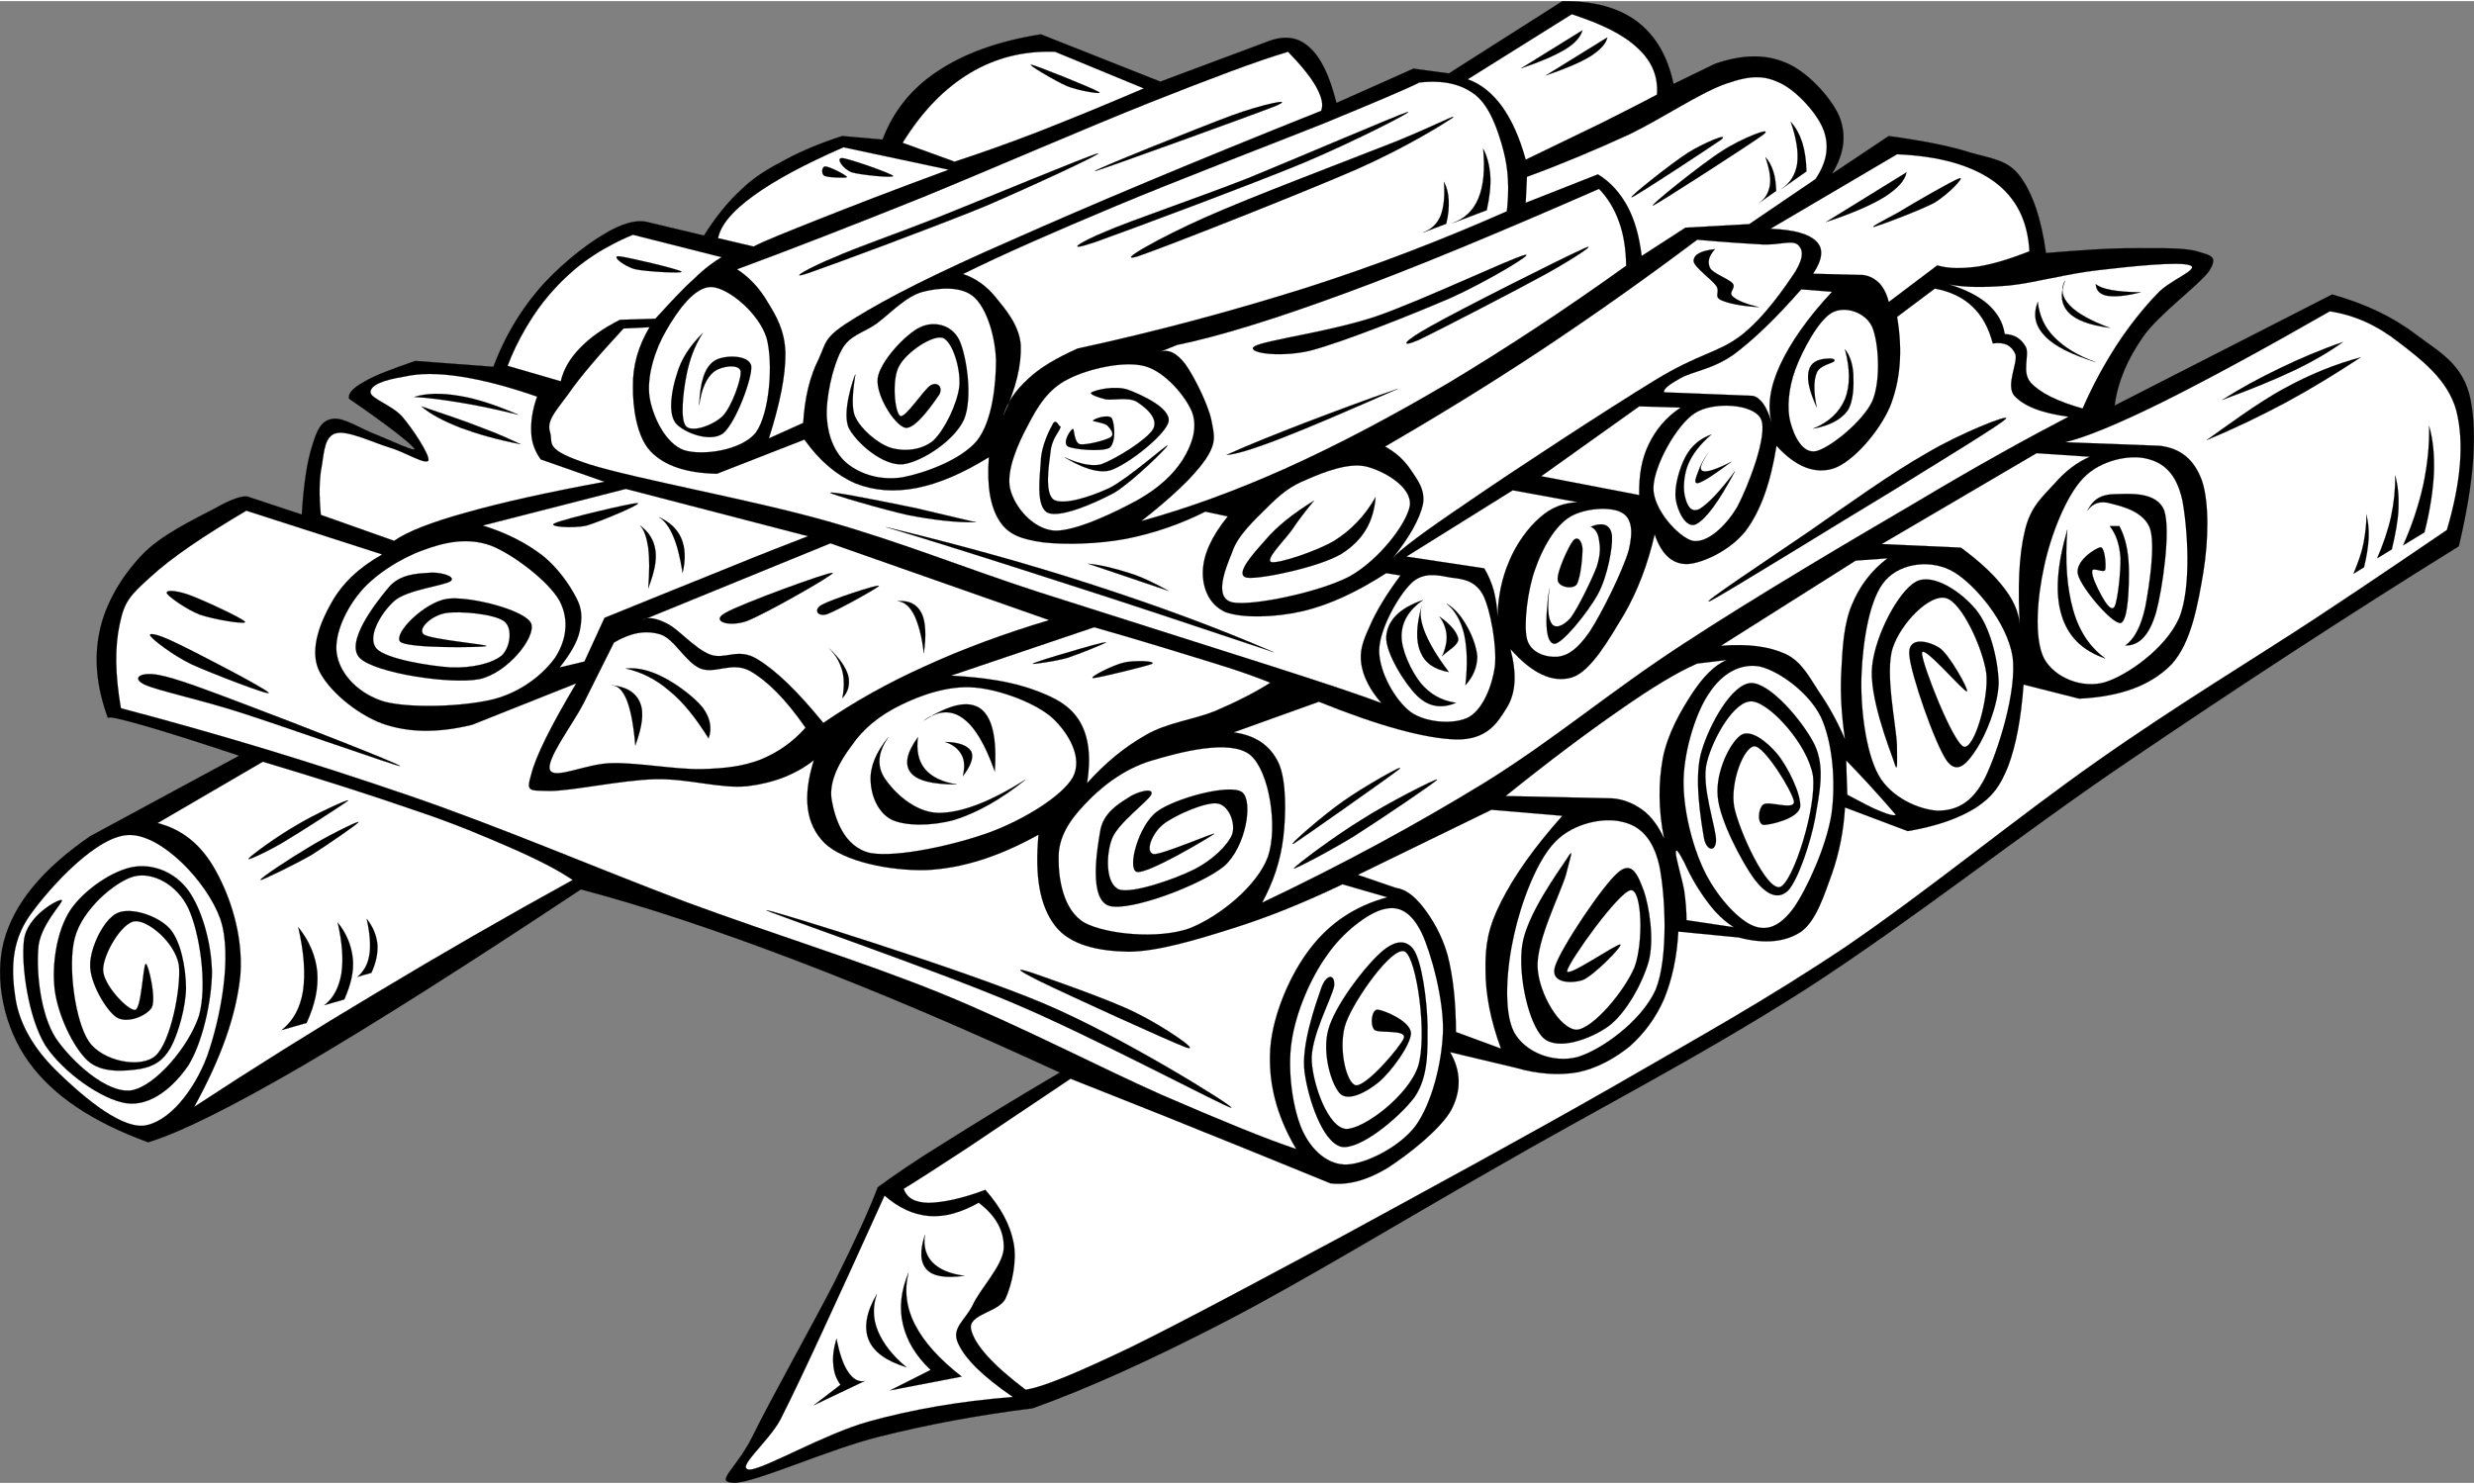 <?xml version="1.0" encoding="UTF-8" standalone="no"?>
<!-- Created with Inkscape (http://www.inkscape.org/) -->
<svg
   xmlns:dc="http://purl.org/dc/elements/1.1/"
   xmlns:cc="http://web.resource.org/cc/"
   xmlns:rdf="http://www.w3.org/1999/02/22-rdf-syntax-ns#"
   xmlns:svg="http://www.w3.org/2000/svg"
   xmlns="http://www.w3.org/2000/svg"
   xmlns:sodipodi="http://sodipodi.sourceforge.net/DTD/sodipodi-0.dtd"
   xmlns:inkscape="http://www.inkscape.org/namespaces/inkscape"
   version="1.0"
   width="300"
   height="180"
   viewBox="0 0 576.05 345.099"
   id="Layer_1"
   xml:space="preserve"
   sodipodi:version="0.32"
   inkscape:version="0.45.1"
   sodipodi:docname="Council Fire_BW.svg"
   inkscape:output_extension="org.inkscape.output.svg.inkscape"
   sodipodi:docbase="F:\SVG Uploaded to CC site\Misc\Fires and Cranes"><rect x="0" y="0" width="576.05" height="345.099" fill="#808080" stroke="none"/><sodipodi:namedview
   inkscape:window-height="573"
   inkscape:window-width="744"
   inkscape:pageshadow="2"
   inkscape:pageopacity="0.0"
   guidetolerance="10.0"
   gridtolerance="10.0"
   objecttolerance="10.0"
   borderopacity="1.0"
   bordercolor="#666666"
   pagecolor="#ffffff"
   id="base"
   width="300px"
   height="180px"
   inkscape:zoom="1.0924401"
   inkscape:cx="288.02499"
   inkscape:cy="172.5495"
   inkscape:window-x="1368"
   inkscape:window-y="196"
   inkscape:current-layer="Layer_1" /><defs
   id="defs290" />

<g
   id="g3">
	<path
   d="M 25.128,166.953 C 22.5,159.789 21.852,153.129 23.184,146.829 C 24.48,140.385 28.296,134.049 32.832,129.225 C 37.296,124.329 45.576,120.513 49.896,118.209 C 54.036,115.869 56.7,115.005 57.888,115.473 L 57.888,115.473 L 70.272,119.577 L 70.272,119.577 C 70.704,112.413 71.532,107.049 72.756,103.341 C 73.908,99.525 74.952,97.653 77.436,97.293 C 79.92,96.825 84.06,99.633 87.336,100.857 C 90.576,102.117 97.272,105.357 96.444,104.169 C 95.328,102.765 90.468,98.913 81.288,92.613 L 81.288,92.613 C 80.964,91.533 81.972,90.201 84.6,88.761 C 87.156,87.177 91.188,85.701 96.696,83.793 L 96.696,83.793 L 114.876,85.161 L 114.876,85.161 C 117.396,78.465 120.744,72.741 125.064,67.557 C 129.384,62.337 135.972,57.009 140.508,54.345 C 144.864,51.681 148.392,50.709 151.236,51.573 L 151.236,51.573 L 163.908,54.597 L 163.908,54.597 C 166.608,50.313 169.488,46.713 172.692,43.797 C 175.86,40.737 178.884,39.045 182.88,36.921 C 186.732,34.833 191.196,32.997 196.128,31.413 L 196.128,31.413 L 205.488,32.241 L 205.488,32.241 C 208.008,25.653 212.184,20.325 218.412,16.257 C 224.604,12.153 232.452,9.309 242.352,7.725 L 242.352,7.725 L 270.18,18.741 L 295.236,9.381 L 295.236,9.381 C 299.016,7.941 302.184,8.265 304.884,10.749 C 307.548,13.089 309.6,17.409 311.184,23.709 L 311.184,23.709 L 329.112,15.717 L 337.356,16.833 L 363.78,0.021 L 363.78,0.021 C 371.052,-0.051 376.74,1.461 381.133,4.701 C 385.416,7.977 388.261,12.657 389.664,19.281 L 389.664,19.281 L 399.312,14.601 L 399.312,14.601 C 405.54,12.441 410.904,12.261 415.835,14.349 C 420.768,16.365 426.239,22.305 428.22,26.733 C 429.984,31.089 429.48,35.445 426.564,40.233 L 426.564,40.233 L 439.776,31.413 L 439.776,31.413 C 447.336,32.457 453.672,33.645 458.784,35.265 C 463.752,36.705 467.425,36.921 470.341,40.773 C 473.257,44.733 475.273,50.565 476.389,58.665 L 476.389,58.665 C 484.345,58.017 491.004,57.513 497.053,57.549 C 502.956,57.549 508.933,57.369 511.92,58.377 C 514.729,59.241 516.528,59.421 514.404,62.805 C 512.136,66.081 502.633,72.885 498.961,78.213 C 495.288,83.505 493.093,88.689 492.372,94.197 L 492.372,94.197 L 543.024,68.313 L 543.024,68.313 C 550.764,70.509 557.1,73.497 562.572,77.673 C 567.9,81.705 573.552,84.477 575.244,92.793 C 576.864,101.073 576,112.269 572.509,126.957 L 572.509,126.957 C 546.481,143.121 521.425,159.501 495.937,176.781 C 470.269,194.134 445.681,213.79 420.769,229.918 C 395.857,245.865 370.657,258.718 348.084,271.785 C 325.404,284.71 304.236,297.634 286.128,307.101 C 268.021,316.497 253.116,323.193 240.444,327.729 L 240.444,327.729 C 228.024,329.277 216.288,331.437 204.66,334.353 C 192.96,337.269 175.968,345.009 171.036,345.082 C 166.068,345.01 171.288,342.13 175.176,334.353 C 178.992,326.469 189.216,308.253 194.184,298.569 C 199.08,288.777 202.428,281.469 204.372,276.25 L 204.372,276.25 C 207.864,273.693 212.868,270.201 220.068,265.773 C 227.232,261.273 235.908,255.909 246.78,249.537 L 246.78,249.537 C 224.604,239.313 204.696,230.817 185.94,223.653 C 167.148,216.489 150.624,210.945 135.252,206.878 L 135.252,206.878 C 108.648,224.518 87.552,237.909 70.56,247.882 C 53.64,257.71 41.796,263.577 34.488,265.774 L 34.488,265.774 C 21.42,260.986 12.384,254.938 6.696,247.054 C 0.9,239.062 -1.404,227.758 0.9,218.974 C 3.24,210.154 9.936,202.09 20.988,194.494 L 20.988,194.494 L 55.692,175.738 L 55.692,175.738 C 45.72,172.426 38.196,170.05 33.12,168.61 C 28.008,167.168 25.344,166.521 25.128,166.953 L 25.128,166.953 z "
   style="fill-rule:evenodd;stroke:#000000;stroke-width:0.036;stroke-miterlimit:10"
   id="path5" />
	<path
   d="M 30.349,194.205 C 22.753,193.988 11.485,206.517 6.949,212.925 C 2.377,219.404 2.665,226.245 3.637,232.473 C 4.645,238.485 7.957,243.993 12.997,248.997 C 18.037,253.929 27.325,262.352 33.373,261.921 C 39.241,261.236 45.217,253.784 48.241,245.685 C 51.193,237.405 54.253,222.501 51.301,213.753 C 48.168,205.041 37.8,194.313 30.349,194.205 L 30.349,194.205 z "
   style="fill:#ffffff;fill-rule:evenodd;stroke:#000000;stroke-width:0.036;stroke-miterlimit:10"
   id="path7" />
	<path
   d="M 14.4,209.36 C 14.904,209.793 9.036,215.408 8.892,220.917 C 8.496,226.316 9.396,235.929 12.996,241.545 C 16.704,246.981 24.948,254.541 30.636,253.677 C 36.216,252.669 43.992,243.452 46.332,236.324 C 48.384,229.016 46.44,216.776 43.848,211.268 C 41.22,205.76 35.604,202.736 31.176,203.852 C 26.748,205.077 19.116,211.592 17.424,218.144 C 15.696,224.516 17.496,237.728 20.736,242.373 C 23.868,246.873 32.616,248.673 36.144,245.685 C 39.744,242.589 42.228,229.737 41.652,224.481 C 40.716,219.189 34.452,214.042 31.464,214.293 C 28.404,214.473 23.976,222.032 24.012,225.597 C 23.976,229.017 29.7,235.101 31.464,234.957 C 32.976,234.669 33.3,224.337 33.948,224.228 C 34.488,224.084 36.468,232.292 35.316,234.416 C 34.056,236.432 29.448,238.231 27.036,236.611 C 24.552,234.811 20.916,228.548 20.988,224.479 C 21.024,220.303 24.156,213.859 27.324,212.383 C 30.42,210.943 36.684,212.959 39.456,215.946 C 42.084,218.862 43.236,224.946 43.308,229.734 C 43.272,234.27 41.472,240.57 39.708,243.774 C 37.908,246.906 35.712,248.13 32.544,248.707 C 29.232,249.175 23.76,249.787 20.448,246.799 C 16.992,243.595 13.5,236.143 12.744,230.275 C 12.024,224.372 13.212,216.595 16.308,211.807 C 19.476,206.983 26.424,202.339 31.176,201.619 C 35.748,200.898 40.752,202.879 43.848,207.127 C 46.908,211.339 49.212,219.114 49.356,226.135 C 49.284,232.975 47.124,242.623 43.848,247.879 C 40.392,252.955 35.1,257.419 29.52,256.698 C 23.76,255.906 14.652,249.463 10.548,243.198 C 6.552,236.682 4.896,224.442 5.58,218.719 C 6.229,212.997 13.752,209.001 14.4,209.36 L 14.4,209.36 z "
   style="fill-rule:evenodd;stroke:#000000;stroke-width:0.036;stroke-miterlimit:10"
   id="path9" />
	<path
   d="M 36.685,191.433 L 61.201,177.141 L 61.201,177.141 C 75.133,181.317 86.689,185.025 96.445,188.409 C 106.165,191.649 112.717,194.493 119.017,197.229 C 125.137,199.893 129.961,202.377 133.345,204.681 L 133.345,204.681 C 117.577,213.357 102.709,221.925 87.913,230.817 C 73.009,239.71 59.149,248.385 45.217,257.529 L 45.217,257.529 C 51.589,245.973 55.081,235.966 55.981,226.677 C 56.629,217.353 53.497,208.353 50.185,202.448 C 46.944,196.545 42.444,192.873 36.685,191.433 L 36.685,191.433 z "
   style="fill:#ffffff;fill-rule:evenodd;stroke:#000000;stroke-width:0.036;stroke-miterlimit:10"
   id="path11" />
	<path
   d="M 65.592,239.637 C 68.256,237.513 69.912,234.525 70.56,230.529 C 71.136,226.462 70.812,221.637 69.444,215.662 L 69.444,215.662 C 72.036,218.901 73.512,222.393 73.872,226.138 C 74.16,229.918 73.332,233.734 71.388,237.982 L 71.388,237.982 C 69.48,238.521 67.537,239.061 65.592,239.637 L 65.592,239.637 z "
   style="fill-rule:evenodd;stroke:#000000;stroke-width:0.036;stroke-miterlimit:10"
   id="path13" />
	<path
   d="M 75.528,233.841 C 77.688,232.185 78.912,229.7 79.488,226.532 C 79.992,223.22 79.704,219.368 78.624,214.581 L 78.624,214.581 C 80.748,217.209 81.828,220.017 82.152,223.005 C 82.44,226.028 81.684,229.053 80.172,232.509 L 80.172,232.509 C 78.625,232.94 77.077,233.373 75.528,233.841 L 75.528,233.841 z "
   style="fill-rule:evenodd;stroke:#000000;stroke-width:0.036;stroke-miterlimit:10"
   id="path15" />
	<path
   d="M 83.232,227.253 C 84.672,225.992 85.644,224.408 86.004,222.105 C 86.364,219.802 86.112,217.065 85.392,213.753 L 85.392,213.753 C 86.832,215.553 87.66,217.568 87.876,219.656 C 88.02,221.709 87.552,223.976 86.472,226.316 L 86.472,226.316 C 85.393,226.604 84.313,226.929 83.232,227.253 L 83.232,227.253 z "
   style="fill-rule:evenodd;stroke:#000000;stroke-width:0.036;stroke-miterlimit:10"
   id="path17" />
	<path
   d="M 72.468,198.885 C 76.284,196.473 83.52,191.505 83.484,191.181 C 83.304,190.893 75.42,194.853 71.64,197.229 C 67.752,199.533 60.48,204.285 60.66,204.681 C 60.805,204.896 68.581,201.116 72.468,198.885 L 72.468,198.885 z "
   style="fill-rule:evenodd;stroke:#000000;stroke-width:0.036;stroke-miterlimit:10"
   id="path19" />
	<path
   d="M 65.592,196.112 C 69.408,193.881 80.388,186.789 81.036,186.213 C 81.576,185.528 72.72,189.633 68.904,192.009 C 64.872,194.277 58.464,198.921 57.888,199.713 C 57.349,200.324 61.668,198.381 65.592,196.112 L 65.592,196.112 z "
   style="fill-rule:evenodd;stroke:#000000;stroke-width:0.036;stroke-miterlimit:10"
   id="path21" />
	<path
   d="M 88.992,128.865 L 57.348,118.677 L 57.348,118.677 C 47.304,124.617 39.96,129.585 35.028,134.121 C 30.132,138.513 28.944,139.917 27.864,145.137 C 26.748,150.285 26.748,156.621 28.152,164.685 L 28.152,164.685 C 51.228,170.769 73.116,177.429 95.328,185.061 C 117.396,192.657 138.924,201.981 159.768,209.83 C 180.432,217.462 200.34,223.51 218.952,231.033 C 237.492,238.594 256.463,248.529 270.467,254.721 C 284.363,260.733 294.588,264.945 301.823,267.357 L 301.823,267.357 C 297.143,259.473 295.271,251.805 295.775,243.958 C 296.351,235.966 300.491,226.498 305.135,220.558 C 309.742,214.582 315.574,210.766 323.027,208.714 L 323.027,208.714 L 312.588,205.69 L 312.588,205.69 C 303.84,209.866 295.667,213.214 287.243,215.878 C 278.819,218.542 269.675,221.35 262.727,221.386 C 255.67,221.241 249.155,219.874 245.663,215.338 C 242.1,210.693 240.911,203.817 241.811,194.134 L 241.811,194.134 C 232.523,199.281 224.027,201.982 215.639,202.378 C 207.179,202.594 196.379,200.361 191.987,196.078 C 187.631,191.722 186.803,185.422 189.503,176.781 L 189.503,176.781 C 185.327,180.057 180.287,182.073 174.095,182.83 C 167.831,183.514 160.343,181.029 152.603,181.21 C 144.755,181.39 132.659,184.054 127.835,183.945 C 123.047,183.838 122.507,184.126 123.695,180.093 C 124.739,175.881 128.231,168.861 134.171,158.889 L 134.171,158.889 L 109.943,168.537 L 109.943,168.537 C 101.843,170.517 95.039,170.373 88.991,168.249 C 82.835,165.945 76.211,160.329 74.123,155.577 C 72.143,150.789 74.591,144.633 77.147,140.169 C 79.668,135.633 83.521,131.96 88.992,128.865 L 88.992,128.865 z "
   style="fill:#ffffff;fill-rule:evenodd;stroke:#000000;stroke-width:0.036;stroke-miterlimit:10"
   id="path23" />
	<path
   d="M 33.661,159.177 C 36.901,160.653 46.189,162.525 56.233,165.765 C 66.241,168.969 92.701,178.329 93.133,178.149 C 93.205,177.717 67.393,167.673 57.889,164.109 C 48.421,160.509 41.077,157.701 36.973,156.945 C 32.869,156.153 30.42,157.593 33.661,159.177 L 33.661,159.177 z "
   style="fill-rule:evenodd;stroke:#000000;stroke-width:0.036;stroke-miterlimit:10"
   id="path25" />
	<path
   d="M 35.028,147.873 C 35.568,148.665 40.032,152.265 44.676,154.497 C 49.392,156.621 63,161.877 62.568,161.085 C 61.884,160.113 45.756,151.725 41.112,149.529 C 36.433,147.225 34.453,147.044 35.028,147.873 L 35.028,147.873 z "
   style="fill-rule:evenodd;stroke:#000000;stroke-width:0.036;stroke-miterlimit:10"
   id="path27" />
	<path
   d="M 38.88,137.973 C 39.312,138.729 43.452,141.717 46.584,142.905 C 49.68,143.985 57.384,145.281 57.06,144.561 C 56.484,143.733 46.944,139.305 43.848,138.225 C 40.716,137.145 38.413,137.108 38.88,137.973 L 38.88,137.973 z "
   style="fill-rule:evenodd;stroke:#000000;stroke-width:0.036;stroke-miterlimit:10"
   id="path29" />
	<path
   d="M 178.488,211.736 C 179.892,211.736 224.784,225.705 243.18,233.516 C 261.324,241.184 287.676,257.636 286.703,257.745 C 285.371,257.637 254.447,241.184 236.303,233.516 C 218.052,225.705 177.444,211.736 178.488,211.736 L 178.488,211.736 z "
   style="fill-rule:evenodd;stroke:#000000;stroke-width:0.036;stroke-miterlimit:10"
   id="path31" />
	<path
   d="M 242.101,228.261 C 248.04,231.177 272.376,242.301 276.229,243.705 C 279.865,244.856 270.649,238.629 264.672,235.713 C 258.588,232.616 244.225,227.685 240.444,226.353 C 236.592,225.093 236.125,225.272 242.101,228.261 L 242.101,228.261 z "
   style="fill-rule:evenodd;stroke:#000000;stroke-width:0.036;stroke-miterlimit:10"
   id="path33" />
	<path
   d="M 322.2,211.484 C 318.492,212.348 312.516,216.992 308.988,222.213 C 305.244,227.36 301.752,235.353 300.744,242.301 C 299.7,249.105 301.032,258.069 303.228,262.965 C 305.352,267.645 309.204,271.137 313.667,270.957 C 317.987,270.776 325.907,266.925 329.651,261.885 C 333.359,256.665 335.699,247.557 335.987,240.105 C 336.203,232.545 333.251,221.746 331.019,216.993 C 328.645,212.205 325.836,210.549 322.2,211.484 L 322.2,211.484 z "
   style="fill:#ffffff;fill-rule:evenodd;stroke:#000000;stroke-width:0.036;stroke-miterlimit:10"
   id="path35" />
	<path
   d="M 310.645,229.377 C 310.141,232.148 305.029,241.4 305.425,246.981 C 305.784,252.633 309.277,262.353 313.416,262.677 C 317.484,262.749 327.889,254.973 330.192,248.097 C 332.388,241.076 329.94,223.149 327.168,221.385 C 324.36,219.693 315.288,232.653 313.416,237.908 C 311.473,243.056 313.309,251.804 315.612,252.488 C 317.952,253.028 326.016,243.633 326.881,241.509 C 327.528,239.385 320.977,240.501 320.005,239.565 C 318.925,238.377 319.393,234.741 320.832,234.885 C 322.2,235.029 328.429,237.513 328.536,240.393 C 328.429,243.165 323.965,249.249 321.12,251.697 C 318.276,254.037 313.992,256.378 312.013,254.433 C 309.96,252.273 307.801,245.001 309.277,239.565 C 310.789,234.021 317.377,225.453 320.833,222.213 C 324.109,218.973 327.098,218.145 329.113,220.845 C 331.057,223.616 332.245,232.545 332.389,238.449 C 332.389,244.137 332.677,250.437 329.365,255.262 C 325.873,259.942 316.621,267.682 312.302,266.818 C 307.909,265.702 304.598,255.658 303.77,249.466 C 302.87,243.201 306.47,233.266 307.622,229.918 C 308.772,226.568 310.896,226.389 310.645,229.377 L 310.645,229.377 z "
   style="fill-rule:evenodd;stroke:#000000;stroke-width:0.036;stroke-miterlimit:10"
   id="path37" />
	<path
   d="M 362.124,195.789 C 357.805,200.144 354.133,210.116 352.513,217.532 C 350.821,225.02 349.992,235.136 352.513,240.104 C 355.069,244.82 361.693,247.448 367.381,245.9 C 372.925,244.209 382.213,237.585 385.525,230.205 C 388.549,222.608 387.721,207.885 386.353,201.297 C 384.876,194.817 381.673,191.937 377.569,191.109 C 373.429,190.064 366.336,191.396 362.124,195.789 L 362.124,195.789 z "
   style="fill:#ffffff;fill-rule:evenodd;stroke:#000000;stroke-width:0.036;stroke-miterlimit:10"
   id="path39" />
	<path
   d="M 364.608,203.492 C 363.348,207.812 357.588,219.045 358.02,225.236 C 358.416,231.356 363.24,239.421 367.092,239.564 C 370.907,239.384 378.323,230.457 380.592,224.984 C 382.68,219.404 382.356,206.948 379.764,207.056 C 376.992,207.236 365.364,223.58 364.896,225.812 C 364.464,227.829 376.596,219.368 377.28,219.728 C 377.82,220.088 370.944,227.108 368.461,228.008 C 365.832,228.836 360.757,228.8 362.124,224.695 C 363.528,220.412 373.213,205.903 376.74,202.951 C 380.124,199.964 381.492,203.924 382.788,207.344 C 383.94,210.8 385.236,218.252 383.904,223.58 C 382.428,228.764 378.612,235.712 374.545,238.735 C 370.332,241.759 362.736,244.496 359.389,241.507 C 355.933,238.267 353.449,227.034 354.421,220.015 C 355.357,212.887 363.061,202.483 364.897,199.639 C 366.624,196.868 365.652,199.173 364.608,203.492 L 364.608,203.492 z "
   style="fill-rule:evenodd;stroke:#000000;stroke-width:0.036;stroke-miterlimit:10"
   id="path41" />
	<path
   d="M 407.916,215.229 C 404.316,213.609 399.421,208.065 396.721,202.341 C 393.949,196.509 391.825,187.977 392.005,181.065 C 392.257,174.045 394.956,165.441 398.017,161.085 C 401.005,156.549 405.288,154.137 409.752,154.965 C 414.036,155.937 421.093,160.869 423.973,166.701 C 426.673,172.496 427.5,181.749 426.456,189.309 C 425.268,196.833 420.732,206.805 417.564,211.305 C 414.396,215.517 411.372,216.776 407.916,215.229 L 407.916,215.229 z "
   style="fill:#ffffff;fill-rule:evenodd;stroke:#000000;stroke-width:0.036;stroke-miterlimit:10"
   id="path43" />
	<path
   d="M 399.564,195.536 C 399.636,192.513 395.964,182.721 397.44,177.249 C 398.808,171.705 403.92,162.597 408.06,163.101 C 412.236,163.569 420.948,173.181 422.136,180.417 C 423.035,187.688 417.636,204.933 414.539,206.301 C 411.371,207.452 404.819,192.981 403.775,187.581 C 402.839,182.001 405.971,173.757 408.455,173.541 C 410.76,173.36 417.311,183.98 417.707,186.393 C 417.888,188.625 411.804,186.141 410.579,187.113 C 409.319,188.086 409.14,191.613 410.615,191.865 C 412.092,191.865 418.499,190.498 419.147,187.761 C 419.507,184.845 416.195,178.149 413.783,175.305 C 411.443,172.46 407.483,169.365 405.251,171.021 C 402.804,172.785 399.42,179.517 399.96,185.241 C 400.428,190.857 405.648,200.578 408.42,204.393 C 411.155,207.993 413.892,209.469 416.34,207.165 C 418.68,204.608 421.56,196.077 422.64,190.316 C 423.612,184.484 425.016,178.508 422.532,173.216 C 419.868,167.816 412.129,158.672 407.664,158.816 C 403.2,159.068 398.053,168.464 396.252,174.512 C 394.309,180.56 396.072,190.783 396.685,194.491 C 397.152,197.948 399.456,198.345 399.564,195.536 L 399.564,195.536 z "
   style="fill-rule:evenodd;stroke:#000000;stroke-width:0.036;stroke-miterlimit:10"
   id="path45" />
	<path
   d="M 437.364,180.2 C 434.376,174.728 433.116,164.361 433.44,156.728 C 433.764,148.988 435.312,138.872 439.056,134.84 C 442.692,130.772 449.82,129.944 454.896,132.932 C 459.828,135.884 467.316,144.596 468.612,152.66 C 469.692,160.688 465.192,174.764 462.204,180.884 C 459.144,186.932 455.364,188.516 451.152,188.552 C 446.904,188.301 440.316,185.564 437.364,180.2 L 437.364,180.2 z "
   style="fill:#ffffff;fill-rule:evenodd;stroke:#000000;stroke-width:0.036;stroke-miterlimit:10"
   id="path47" />
	<path
   d="M 441.685,173.324 C 441.54,168.752 438.805,156.368 440.713,150.608 C 442.656,144.776 449.317,138.044 453.061,139.016 C 456.769,139.952 461.665,150.644 462.493,156.512 C 463.141,162.272 459.722,174.332 457.237,173.648 C 454.681,172.711 447.373,153.992 447.517,151.796 C 447.697,149.636 457.164,160.868 457.993,160.76 C 458.462,160.436 453.853,152.048 451.514,150.572 C 449.245,149.132 444.205,147.728 444.566,152.192 C 444.854,156.692 450.578,173.072 453.278,176.888 C 455.87,180.416 458.246,177.176 460.262,174.116 C 462.314,170.984 465.266,164.073 465.373,158.673 C 465.193,153.165 463.321,145.605 460.046,141.681 C 456.77,137.685 450.073,133.041 446.077,135.237 C 442.01,137.505 436.681,147.585 435.926,154.785 C 435.098,161.769 439.886,173.937 441.001,177.141 C 441.864,180.129 441.721,177.753 441.685,173.324 L 441.685,173.324 z "
   style="fill-rule:evenodd;stroke:#000000;stroke-width:0.036;stroke-miterlimit:10"
   id="path49" />
	<path
   d="M 485.137,111.009 C 481.033,115.221 477.469,124.509 475.956,131.673 C 474.372,138.801 473.545,148.449 475.956,153.129 C 478.368,157.521 484.704,160.185 490.104,158.637 C 495.396,156.981 504.251,150.753 507.384,143.697 C 510.371,136.461 509.327,122.493 508.14,116.229 C 506.736,109.893 503.676,107.445 499.787,106.545 C 495.864,105.573 489.133,106.869 485.137,111.009 L 485.137,111.009 z "
   style="fill:#ffffff;fill-rule:evenodd;stroke:#000000;stroke-width:0.036;stroke-miterlimit:10"
   id="path51" />
	<path
   d="M 486.036,118.677 C 487.332,116.013 489.312,114.861 492.372,114.825 C 495.396,114.789 502.164,114.033 503.929,118.677 C 505.477,123.321 503.496,137.001 502.021,142.365 C 500.473,147.621 498.133,150.141 494.857,150.069 L 494.857,150.069 C 497.053,148.521 498.565,145.497 499.537,140.997 C 500.401,136.281 501.913,126.849 500.617,122.817 C 499.141,118.821 493.993,117.633 491.545,117.021 C 489.097,116.265 487.261,116.913 486.036,118.677 L 486.036,118.677 z "
   style="fill-rule:evenodd;stroke:#000000;stroke-width:0.036;stroke-miterlimit:10"
   id="path53" />
	<path
   d="M 481.356,123.104 C 478.98,131.312 478.476,137.864 479.988,142.904 C 481.465,147.908 484.812,151.256 490.176,153.092 L 490.176,153.092 C 486.648,150.464 484.163,146.9 482.724,141.824 C 481.284,136.712 480.78,130.665 481.356,123.104 L 481.356,123.104 z "
   style="fill-rule:evenodd;stroke:#000000;stroke-width:0.036;stroke-miterlimit:10"
   id="path55" />
	<path
   d="M 493.488,122.277 C 494.892,124.941 495.576,128.109 495.684,131.925 C 495.756,135.741 495.612,144.453 493.74,144.849 C 491.652,144.957 484.596,136.605 483.841,133.545 C 483.013,130.485 487.945,127.353 489.061,127.209 C 490.105,127.065 490.429,131.457 490.177,132.465 C 489.853,133.293 487.225,131.709 487.153,132.717 C 486.937,133.833 488.449,136.929 489.349,138.513 C 490.105,139.917 491.617,142.365 492.372,140.997 C 493.129,139.413 493.812,132.861 493.74,129.693 C 493.524,126.489 492.696,124.149 491.257,122.277 L 491.257,122.277 L 493.488,122.277 L 493.488,122.277 z "
   style="fill-rule:evenodd;stroke:#000000;stroke-width:0.036;stroke-miterlimit:10"
   id="path57" />
	<path
   d="M 480.816,102.729 L 502.848,103.557 L 502.848,103.557 C 507.816,104.133 510.984,106.833 512.747,111.801 C 514.403,116.841 514.224,125.661 513.035,133.005 C 511.811,140.133 510.3,149.421 505.583,154.497 C 500.687,159.465 493.632,161.985 484.128,162.453 L 484.128,162.453 L 471.167,159.177 L 471.167,159.177 C 470.592,167.097 469.403,173.324 467.604,178.149 C 465.696,182.865 464.004,185.206 460.152,187.797 C 456.156,190.317 450.972,192.152 444.204,193.305 L 444.204,193.305 L 429.589,187.797 L 429.589,187.797 C 429.265,193.305 428.257,198.309 426.565,203.205 C 424.801,207.992 422.965,214.112 419.401,216.705 C 415.765,219.152 410.905,219.656 404.821,218.072 L 404.821,218.072 L 390.781,216.705 L 390.781,216.705 C 390.457,222.717 389.305,227.9 387.469,232.4 C 385.489,236.9 382.824,240.428 379.477,243.417 C 376.021,246.225 371.809,248.564 367.381,249.465 C 362.881,250.257 358.057,249.897 352.765,248.385 L 352.765,248.385 L 337.645,244.784 L 337.645,244.784 C 340.237,249.249 340.273,253.749 337.897,258.284 C 335.341,262.82 327.745,268.761 323.029,271.784 C 318.277,274.629 313.922,275.816 309.817,275.348 L 309.817,275.348 C 300.205,271.46 290.485,267.428 280.369,263.396 C 270.181,259.22 259.993,255.26 249.265,250.976 L 249.265,250.976 C 239.473,257.564 231.517,262.892 225.001,267.248 C 218.485,271.496 213.625,274.664 210.421,276.607 L 210.421,276.607 C 211.141,278.767 212.977,279.811 216.217,279.883 C 219.421,279.811 223.777,278.983 229.429,276.859 L 229.429,276.859 C 232.993,280.927 235.189,284.923 236.017,289.244 C 236.809,293.384 235.657,298.819 234.109,302.204 C 232.453,305.443 225.253,305.84 226.117,309.367 C 226.909,312.895 231.085,317.575 238.789,323.407 L 238.789,323.407 C 242.893,322.796 250.885,319.447 263.305,313.508 C 275.833,307.352 293.51,297.848 312.59,287.624 C 331.562,277.292 356.041,264.008 375.913,252.632 C 395.569,241.256 411.014,232.796 429.877,220.16 C 448.777,207.271 469.802,189.991 488.233,177.067 C 506.557,164.143 525.349,152.839 539.173,143.731 C 552.889,134.695 562.752,127.891 569.736,123.175 L 569.736,123.175 C 573.084,111.835 573.768,102.655 571.932,95.347 C 569.915,87.967 563.436,83.251 558.468,79.399 C 553.428,75.475 548.28,73.135 542.484,72.235 L 542.484,72.235 C 526.5,81.379 513.793,88.255 503.388,93.439 C 493.093,98.517 485.568,101.613 480.816,102.729 L 480.816,102.729 z "
   style="fill:#ffffff;fill-rule:evenodd;stroke:#000000;stroke-width:0.036;stroke-miterlimit:10"
   id="path59" />
	<path
   d="M 565.597,98.949 C 566.533,102.225 566.857,105.717 566.713,109.965 C 566.496,114.105 565.813,118.641 564.517,123.717 L 564.517,123.717 L 559.549,126.741 L 559.549,126.741 C 561.673,121.989 563.185,117.309 564.229,112.701 C 565.2,108.057 565.704,103.521 565.597,98.949 L 565.597,98.949 z "
   style="fill-rule:evenodd;stroke:#000000;stroke-width:0.036;stroke-miterlimit:10"
   id="path61" />
	<path
   d="M 557.713,110.505 C 558.324,112.773 558.576,115.185 558.469,118.137 C 558.361,121.017 557.748,124.149 556.92,127.677 L 556.92,127.677 L 553.5,129.765 L 553.5,129.765 C 554.94,126.381 556.021,123.321 556.74,120.045 C 557.425,116.805 557.748,113.673 557.713,110.505 L 557.713,110.505 z "
   style="fill-rule:evenodd;stroke:#000000;stroke-width:0.036;stroke-miterlimit:10"
   id="path63" />
	<path
   d="M 550.98,119.577 C 551.412,121.233 551.592,122.925 551.52,125.049 C 551.412,127.065 551.052,129.333 550.44,131.853 L 550.44,131.853 L 547.992,133.365 L 547.992,133.365 C 548.965,130.989 549.828,128.721 550.297,126.417 C 550.729,124.077 551.053,121.845 550.98,119.577 L 550.98,119.577 z "
   style="fill-rule:evenodd;stroke:#000000;stroke-width:0.036;stroke-miterlimit:10"
   id="path65" />
	<path
   d="M 545.509,79.4 C 542.593,81.524 538.92,83.72 534.204,85.988 C 529.416,88.256 524.016,90.452 517.429,92.864 L 517.429,92.864 C 521.784,90.092 526.141,87.752 530.929,85.448 C 535.645,83.181 540.36,81.165 545.509,79.4 L 545.509,79.4 z "
   style="fill-rule:evenodd;stroke:#000000;stroke-width:0.036;stroke-miterlimit:10"
   id="path67" />
	<path
   d="M 549.648,82.965 C 543.816,84.513 537.984,86.853 532.008,90.129 C 525.924,93.333 516.852,100.101 513.827,102.225 C 510.767,104.205 510.767,104.205 513.827,102.225 L 513.827,102.225 C 520.235,99.561 526.212,96.681 532.296,93.441 C 538.272,90.201 543.961,86.708 549.648,82.965 L 549.648,82.965 z "
   style="fill-rule:evenodd;stroke:#000000;stroke-width:0.036;stroke-miterlimit:10"
   id="path69" />
	<path
   d="M 486.576,106.113 L 474.192,105.285 L 438.12,126.453 L 456.589,127.281 L 456.589,127.281 C 461.305,130.773 464.652,133.941 467.028,137.217 C 469.368,140.385 470.341,143.409 470.341,146.289 L 470.341,146.289 C 469.765,136.605 470.089,129.081 471.456,123.429 C 472.752,117.669 475.74,115.293 478.332,112.413 C 480.853,109.497 483.553,107.445 486.576,106.113 L 486.576,106.113 z "
   style="fill:#ffffff;fill-rule:evenodd;stroke:#000000;stroke-width:0.036;stroke-miterlimit:10"
   id="path71" />
	<path
   d="M 432.072,130.305 L 439.488,129.765 L 439.488,129.765 C 435.744,132.609 433.045,136.137 431.244,140.493 C 429.372,144.813 429.013,150.321 428.761,155.649 C 428.437,160.869 428.761,166.233 429.589,171.885 L 429.589,171.885 C 427.824,167.817 425.809,164.145 423.54,160.869 C 421.272,157.449 419.58,153.921 415.836,152.085 C 411.912,150.285 407.053,149.637 400.681,150.141 L 400.681,150.141 C 411.12,143.553 421.597,136.929 432.072,130.305 L 432.072,130.305 z "
   style="fill:#ffffff;fill-rule:evenodd;stroke:#000000;stroke-width:0.036;stroke-miterlimit:10"
   id="path73" />
	<path
   d="M 395.173,154.281 C 390.601,156.261 384.733,159.789 377.28,165.009 C 369.72,170.229 361.009,176.745 350.568,185.133 L 350.568,185.133 L 375.336,185.673 L 375.336,185.673 C 378.072,185.853 380.412,186.897 382.5,188.408 C 384.517,189.885 386.173,192.224 387.469,195.032 L 387.469,195.032 C 386.101,188.085 386.137,182.036 387.181,176.312 C 388.332,170.444 391.465,165.116 394.057,161.156 C 396.577,157.376 399.097,154.712 402.049,153.452 L 402.049,153.452 C 399.78,153.705 397.477,153.993 395.173,154.281 L 395.173,154.281 z "
   style="fill:#ffffff;fill-rule:evenodd;stroke:#000000;stroke-width:0.036;stroke-miterlimit:10"
   id="path75" />
	<path
   d="M 392.148,200.541 C 393.84,204.284 395.676,207.309 397.656,209.9 C 399.528,212.457 401.545,214.293 403.704,215.696 L 403.704,215.696 L 392.688,214.041 L 392.688,214.041 C 392.688,212.024 392.508,209.721 392.148,207.129 C 391.644,204.357 390.168,199.532 390.204,198.345 C 390.168,197.156 390.816,198.021 392.148,200.541 L 392.148,200.541 z "
   style="fill:#ffffff;fill-rule:evenodd;stroke:#000000;stroke-width:0.036;stroke-miterlimit:10"
   id="path77" />
	<path
   d="M 430.129,184.845 C 433.441,186.609 435.925,187.941 437.868,188.697 C 439.74,189.453 440.929,189.777 441.432,189.525 L 441.432,189.525 C 439.128,186.79 436.968,184.449 435.096,182.361 C 433.116,180.237 431.424,178.401 429.875,176.853 L 429.875,176.853 C 429.948,179.517 430.021,182.181 430.129,184.845 L 430.129,184.845 z "
   style="fill:#ffffff;fill-rule:evenodd;stroke:#000000;stroke-width:0.036;stroke-miterlimit:10"
   id="path79" />
	<path
   d="M 347.257,188.337 L 363.78,189.74 L 363.78,189.74 C 357.12,197.228 352.549,203.745 349.488,209.829 C 346.5,215.732 345.816,219.801 345.888,225.524 C 345.888,231.284 347.039,237.296 349.488,243.957 L 349.488,243.957 L 339.012,240.104 L 339.012,240.104 C 338.976,232.976 338.327,227.144 337.068,222.212 C 335.664,217.244 333.324,213.536 331.308,210.943 C 329.22,208.315 327.24,206.839 324.972,206.515 L 324.972,206.515 L 316.152,203.491 L 316.152,203.491 C 326.521,198.452 336.889,193.413 347.257,188.337 L 347.257,188.337 z "
   style="fill:#ffffff;fill-rule:evenodd;stroke:#000000;stroke-width:0.036;stroke-miterlimit:10"
   id="path81" />
	<path
   d="M 328.536,135.633 C 325.62,138.477 321.156,146.253 321.12,151.329 C 321.192,156.405 324.864,162.885 328.536,165.621 C 332.028,168.069 338.652,168.573 342.036,166.737 C 345.276,164.865 347.436,159.573 348.084,154.893 C 348.553,150.069 347.04,141.789 345.349,138.369 C 343.549,134.985 340.741,134.589 337.897,134.265 C 334.908,133.725 331.416,132.789 328.536,135.633 L 328.536,135.633 z "
   style="fill:#ffffff;fill-rule:evenodd;stroke:#000000;stroke-width:0.036;stroke-miterlimit:10"
   id="path83" />
	<path
   d="M 365.437,120.188 C 361.945,122.384 359.101,127.496 357.445,132.32 C 355.717,137 354.709,145.136 355.537,148.556 C 356.401,151.904 360.182,152.912 362.701,152.696 C 365.113,152.408 367.309,150.932 370.117,146.9 C 372.926,142.616 377.857,132.68 379.225,127.928 C 380.376,123.284 379.872,120.296 377.569,119.108 C 375.12,117.668 368.856,118.029 365.437,120.188 L 365.437,120.188 z "
   style="fill:#ffffff;fill-rule:evenodd;stroke:#000000;stroke-width:0.036;stroke-miterlimit:10"
   id="path85" />
	<path
   d="M 394.633,95.96 C 390.385,98.66 385.093,108.2 384.985,113.312 C 384.877,118.352 390.781,124.796 394.093,125.696 C 397.405,126.308 401.725,122.492 404.532,117.74 C 407.089,112.88 411.696,101 410.04,97.364 C 408.349,93.692 398.772,93.225 394.633,95.96 L 394.633,95.96 z "
   style="fill:#ffffff;fill-rule:evenodd;stroke:#000000;stroke-width:0.036;stroke-miterlimit:10"
   id="path87" />
	<path
   d="M 418.032,85.772 C 416.448,90.092 415.98,94.88 416.916,98.192 C 417.744,101.288 419.725,105.572 423,104.78 C 426.204,103.916 433.656,97.976 435.925,93.224 C 438.049,88.292 437.401,79.364 435.925,75.872 C 434.305,72.38 429.517,70.904 426.565,72.56 C 423.469,74.252 419.652,81.345 418.032,85.772 L 418.032,85.772 z "
   style="fill:#ffffff;fill-rule:evenodd;stroke:#000000;stroke-width:0.036;stroke-miterlimit:10"
   id="path89" />
	<path
   d="M 433.729,63.777 L 422.173,63.489 L 422.173,63.489 C 424.332,60.213 424.656,57.729 423,56.037 C 421.272,54.237 417.816,53.229 412.236,53.013 L 412.236,53.013 L 441.72,35.661 L 441.72,35.661 C 451.692,36.093 459.072,38.253 464.291,41.997 C 469.439,45.777 472.14,51.105 472.535,58.269 L 472.535,58.269 C 467.928,60.069 464.075,61.257 460.439,61.833 C 456.876,62.301 453.707,62.337 451.079,61.545 L 451.079,61.545 L 439.775,70.077 L 439.775,70.077 C 439.343,68.205 438.515,66.693 437.579,65.685 C 436.5,64.641 435.313,63.957 433.729,63.777 L 433.729,63.777 z "
   style="fill:#ffffff;fill-rule:evenodd;stroke:#000000;stroke-width:0.036;stroke-miterlimit:10"
   id="path91" />
	<path
   d="M 453.816,65.973 C 457.452,66.693 461.952,66.729 467.856,66.225 C 473.688,65.613 481.356,63.453 488.52,62.661 C 495.612,61.833 507.492,60.537 509.976,61.545 C 512.207,62.481 505.152,64.965 502.272,68.169 C 499.248,71.301 495.9,75.441 492.912,80.013 C 489.996,84.513 487.332,89.373 484.921,94.881 L 484.921,94.881 C 479.017,93.225 474.984,91.209 472.824,88.833 C 470.664,86.385 472.608,82.425 471.708,80.553 C 470.629,78.645 469.116,77.637 466.776,77.529 L 466.776,77.529 C 466.38,74.793 465.048,72.597 462.924,70.653 C 460.729,68.708 457.74,67.197 453.816,65.973 L 453.816,65.973 z "
   style="fill:#ffffff;fill-rule:evenodd;stroke:#000000;stroke-width:0.036;stroke-miterlimit:10"
   id="path93" />
	<path
   d="M 382.248,59.349 L 392.436,52.761 L 407.304,51.933 L 422.712,41.457 L 422.712,41.457 C 425.34,37.569 425.987,33.897 424.655,30.153 C 423.251,26.265 418.499,21.081 414.719,19.173 C 410.903,17.301 407.879,17.157 402.047,19.173 C 396.07,21.189 387.25,27.201 379.475,30.981 C 371.627,34.581 363.779,37.893 355.535,40.917 L 355.535,40.917 L 355.247,46.965 L 372.06,40.341 L 372.06,40.341 C 374.976,42.105 377.172,44.589 378.936,47.793 C 380.664,51.033 381.673,54.705 382.248,59.349 L 382.248,59.349 z "
   style="fill:#ffffff;fill-rule:evenodd;stroke:#000000;stroke-width:0.036;stroke-miterlimit:10"
   id="path95" />
	<path
   d="M 341.748,18.201 L 365.977,3.045 L 365.977,3.045 C 372.925,5.313 378.073,7.797 381.421,11.037 C 384.769,14.169 386.101,17.697 385.813,21.765 L 385.813,21.765 C 382.285,23.673 377.929,25.833 372.889,28.389 C 367.741,30.873 361.909,33.717 355.248,36.921 L 355.248,36.921 C 353.809,31.701 351.973,27.669 349.74,24.537 C 347.473,21.44 344.809,19.281 341.748,18.201 L 341.748,18.201 z "
   style="fill:#ffffff;fill-rule:evenodd;stroke:#000000;stroke-width:0.036;stroke-miterlimit:10"
   id="path97" />
	<path
   d="M 450.505,66.945 L 441.721,73.533 L 441.721,73.533 C 443.089,81.633 442.441,88.473 440.065,94.449 C 437.509,100.353 431.569,107.121 427.105,108.777 C 422.713,110.253 418.177,108.561 413.641,103.557 L 413.641,103.557 C 412.273,112.197 409.933,118.749 406.477,123.357 C 402.913,127.929 396.469,130.881 392.977,131.097 C 389.413,131.205 386.893,128.901 385.273,124.185 L 385.273,124.185 C 383.689,131.097 381.349,137.289 378.109,142.905 C 374.761,148.413 370.441,156.153 365.977,157.521 C 361.513,158.817 356.797,156.657 351.685,150.897 L 351.685,150.897 C 353.161,156.513 353.017,161.013 350.857,164.541 C 348.661,168.069 346.285,172.065 339.013,171.957 C 331.633,171.705 321.12,168.825 307.08,163.173 L 307.08,163.173 L 287.244,170.301 L 287.244,170.301 C 292.284,170.985 295.776,173.324 297.721,177.465 C 299.557,181.569 299.449,189.345 298.801,194.817 C 298.153,200.217 296.46,205.221 293.868,209.973 L 293.868,209.973 C 312.372,201.189 329.436,191.973 345.889,181.893 C 362.233,171.705 374.832,160.869 391.609,149.925 C 408.349,138.945 430.633,125.805 445.825,116.913 C 460.873,107.913 472.718,101.433 481.645,96.789 L 481.645,96.789 C 475.129,95.925 471.133,94.233 468.973,91.857 C 466.993,89.337 469.909,84.225 469.261,82.209 C 468.361,80.157 466.704,79.329 464.005,79.725 L 464.005,79.725 C 463.068,76.161 461.557,73.317 459.324,71.193 C 457.021,68.997 454.177,67.628 450.505,66.945 L 450.505,66.945 z "
   style="fill:#ffffff;fill-rule:evenodd;stroke:#000000;stroke-width:0.036;stroke-miterlimit:10"
   id="path99" />
	<path
   d="M 304.309,111.405 C 300.456,112.917 298.08,114.897 295.237,117.741 C 292.357,120.621 288.253,124.293 286.957,128.181 C 285.481,131.889 282.385,138.981 286.957,140.025 C 291.493,140.961 307.298,137.649 314.245,133.977 C 321.121,130.125 327.565,121.701 328.285,117.453 C 328.753,113.061 322.165,109.389 318.097,108.381 C 314.028,107.409 308.089,109.713 304.309,111.405 L 304.309,111.405 z "
   style="fill:#ffffff;fill-rule:evenodd;stroke:#000000;stroke-width:0.036;stroke-miterlimit:10"
   id="path101" />
	<path
   d="M 209.592,164 C 204.804,166.34 200.916,169.508 198.324,173.36 C 195.552,176.997 192.924,181.713 193.644,185.997 C 194.364,190.173 196.416,197.049 202.716,198.417 C 209.016,199.532 222.768,196.437 230.796,193.448 C 238.68,190.461 247.284,185.133 249.803,180.776 C 252.18,176.24 248.867,170.552 245.123,167.024 C 241.271,163.496 232.811,160.328 226.943,159.86 C 220.86,159.321 214.38,161.625 209.592,164 L 209.592,164 z "
   style="fill:#ffffff;fill-rule:evenodd;stroke:#000000;stroke-width:0.036;stroke-miterlimit:10"
   id="path103" />
	<path
   d="M 267.984,176.925 C 261.467,178.904 256.14,183.225 252.54,187.113 C 248.94,190.857 246.42,194.853 246.492,199.498 C 246.42,204.142 247.464,211.737 252.54,214.653 C 257.616,217.353 269.532,218.506 276.769,216.021 C 283.861,213.321 292.789,206.013 295.237,199.246 C 297.577,192.369 295.597,179.338 291.097,175.558 C 286.38,171.741 274.464,174.98 267.984,176.925 L 267.984,176.925 z "
   style="fill:#ffffff;fill-rule:evenodd;stroke:#000000;stroke-width:0.036;stroke-miterlimit:10"
   id="path105" />
	<path
   d="M 142.957,149.385 C 140.617,154.029 138.277,158.709 135.793,163.713 C 133.201,168.681 126.973,176.781 128.089,179.122 C 129.277,181.353 136.693,177.466 142.705,177.466 C 148.645,177.358 157.465,178.978 163.333,178.869 C 169.093,178.689 172.945,178.222 177.121,176.638 C 181.189,174.946 184.537,172.606 187.561,169.222 L 187.561,169.222 C 182.953,162.598 178.777,158.386 174.637,156.01 C 170.425,153.706 166.573,156.802 163.081,155.434 C 159.553,153.958 157.033,148.486 153.721,147.478 C 150.265,146.433 146.809,147.117 142.957,149.385 L 142.957,149.385 z "
   style="fill:#ffffff;fill-rule:evenodd;stroke:#000000;stroke-width:0.036;stroke-miterlimit:10"
   id="path107" />
	<path
   d="M 98.353,127.929 C 93.097,129.837 86.797,133.833 83.485,138.117 C 80.137,142.257 77.473,148.413 78.553,152.697 C 79.489,156.909 83.485,161.373 89.569,163.173 C 95.761,164.757 108.037,164.289 114.877,162.597 C 121.537,160.869 126.505,156.693 129.205,152.985 C 131.833,148.989 132.625,144.201 130.321,139.737 C 127.837,135.201 119.593,128.901 114.337,126.813 C 108.864,124.833 103.537,125.984 98.353,127.929 L 98.353,127.929 z "
   style="fill:#ffffff;fill-rule:evenodd;stroke:#000000;stroke-width:0.036;stroke-miterlimit:10"
   id="path109" />
	<path
   d="M 74.7,119.648 L 91.764,125.696 L 91.764,125.696 C 94.788,123.572 100.332,121.376 108.54,119.108 C 116.784,116.768 127.296,114.428 140.76,111.944 L 140.76,111.944 L 125.892,106.724 L 125.892,106.724 C 124.596,104.852 123.768,102.872 123.696,100.388 C 123.588,97.868 123.948,95.24 125.064,92.108 L 125.064,92.108 C 118.224,89.732 112.356,88.22 107.172,87.428 C 101.988,86.636 97.776,86.636 94.248,87.428 L 94.248,87.428 C 88.92,88.292 86.4,89.444 86.256,91.028 C 86.184,92.54 91.296,94.088 93.672,96.788 C 96.012,99.524 100.08,105.608 99.756,106.976 C 99.072,108.092 94.32,104.996 90.648,103.952 C 86.976,102.836 80.856,99.884 78.264,100.64 C 75.636,101.252 75.456,104.888 74.952,108.092 C 74.305,111.333 74.269,115.005 74.7,119.648 L 74.7,119.648 z "
   style="fill:#ffffff;fill-rule:evenodd;stroke:#000000;stroke-width:0.036;stroke-miterlimit:10"
   id="path111" />
	<path
   d="M 112.393,122.133 L 145.729,113.601 L 188.137,124.617 L 188.137,124.617 C 183.493,126.417 177.301,128.793 169.417,132.033 C 161.425,135.237 152.065,139.053 140.761,143.625 L 140.761,143.625 L 136.081,153.813 L 130.321,155.181 L 130.321,155.181 C 132.733,152.085 134.389,149.421 135.001,146.649 C 135.505,143.949 135.685,141.753 134.173,138.945 C 132.625,135.921 129.781,131.817 126.181,129.009 C 122.473,126.201 118.008,123.861 112.393,122.133 L 112.393,122.133 z "
   style="fill:#ffffff;fill-rule:evenodd;stroke:#000000;stroke-width:0.036;stroke-miterlimit:10"
   id="path113" />
	<path
   d="M 149.581,144.165 L 193.357,126.273 L 244.296,144.165 L 244.296,144.165 C 233.713,147.333 224.209,150.861 215.389,154.893 C 206.497,158.889 198.829,163.245 191.701,168.105 L 191.701,168.105 C 185.725,160.761 180.721,155.901 176.293,153.237 C 171.793,150.465 168.769,153.525 165.277,152.157 C 161.677,150.717 158.005,146.289 155.377,144.993 C 152.785,143.661 150.804,143.336 149.581,144.165 L 149.581,144.165 z "
   style="fill:#ffffff;fill-rule:evenodd;stroke:#000000;stroke-width:0.036;stroke-miterlimit:10"
   id="path115" />
	<path
   d="M 221.437,157.089 L 254.773,145.821 L 254.773,145.821 C 266.293,149.097 275.365,151.941 282.277,154.065 C 289.189,156.153 293.509,157.809 295.777,158.745 L 295.777,158.745 C 291.997,161.157 287.641,163.317 282.853,165.369 C 277.92,167.349 271.8,168.033 266.869,170.877 C 261.901,173.685 257.365,177.393 253.117,182.145 L 253.117,182.145 C 254.053,176.169 253.549,171.453 251.461,167.853 C 249.301,164.145 245.665,162.165 240.697,160.401 C 235.656,158.529 229.285,157.521 221.437,157.089 L 221.437,157.089 z "
   style="fill:#ffffff;fill-rule:evenodd;stroke:#000000;stroke-width:0.036;stroke-miterlimit:10"
   id="path117" />
	<path
   d="M 153.433,120.188 C 156.025,121.34 157.717,122.996 158.653,125.156 C 159.553,127.316 159.697,129.98 158.941,133.148 L 158.941,133.148 C 158.365,129.584 157.681,126.74 156.745,124.616 C 155.844,122.42 154.692,120.945 153.433,120.188 L 153.433,120.188 z "
   style="fill-rule:evenodd;stroke:#000000;stroke-width:0.036;stroke-miterlimit:10"
   id="path119" />
	<path
   d="M 149.041,122.133 C 151.057,123.609 152.245,125.445 152.605,127.929 C 152.965,130.341 152.281,133.221 150.949,136.713 L 150.949,136.713 C 151.237,132.825 151.237,129.801 150.949,127.353 C 150.552,124.905 150.048,123.213 149.041,122.133 L 149.041,122.133 z "
   style="fill-rule:evenodd;stroke:#000000;stroke-width:0.036;stroke-miterlimit:10"
   id="path121" />
	<path
   d="M 193.068,150.752 C 195.48,153.02 196.956,155.18 197.496,157.088 C 197.928,158.996 197.604,160.796 196.128,162.344 L 196.128,162.344 C 196.596,160.04 196.596,157.88 196.128,156.008 C 195.588,154.064 194.616,152.265 193.068,150.752 L 193.068,150.752 z "
   style="fill-rule:evenodd;stroke:#000000;stroke-width:0.036;stroke-miterlimit:10"
   id="path123" />
	<path
   d="M 209.052,139.737 C 211.68,139.521 213.516,140.493 214.56,142.509 C 215.532,144.489 215.712,147.657 215.1,151.869 L 215.1,151.869 C 214.668,147.945 213.84,145.101 212.904,143.049 C 211.824,140.96 210.636,139.953 209.052,139.737 L 209.052,139.737 z "
   style="fill-rule:evenodd;stroke:#000000;stroke-width:0.036;stroke-miterlimit:10"
   id="path125" />
	<path
   d="M 145.729,155.433 C 148.501,155.181 151.165,155.829 154.261,157.377 C 157.249,158.817 161.713,162.129 163.621,164.541 C 165.349,166.845 165.853,169.365 164.989,171.705 L 164.989,171.705 C 162.037,167.025 159.193,163.353 155.917,160.689 C 152.676,157.881 149.329,156.261 145.729,155.433 L 145.729,155.433 z "
   style="fill-rule:evenodd;stroke:#000000;stroke-width:0.036;stroke-miterlimit:10"
   id="path127" />
	<path
   d="M 142.417,159.321 C 145.909,159.681 148.069,161.049 149.041,163.425 C 150.013,165.729 149.509,169.041 147.925,173.361 L 147.925,173.361 C 147.529,168.609 146.881,165.261 145.981,162.885 C 145.044,160.544 143.856,159.356 142.417,159.321 L 142.417,159.321 z "
   style="fill-rule:evenodd;stroke:#000000;stroke-width:0.036;stroke-miterlimit:10"
   id="path129" />
	<path
   d="M 99.756,133.148 C 97.236,133.328 92.988,133.4 90.36,136.712 C 87.588,140.024 80.208,149.384 83.772,152.984 C 87.336,156.512 104.832,159.176 111.564,157.916 C 118.224,156.512 124.812,148.088 123.696,144.992 C 122.4,141.788 109.224,138.512 104.148,139.196 C 98.892,139.952 91.656,147.152 93.132,149.132 C 94.572,150.824 112.284,150.536 113.22,150.212 C 114.012,149.888 100.224,148.7 98.64,147.476 C 97.128,146.108 100.584,143.012 103.86,142.508 C 107.1,142.004 114.984,142.688 117.36,144.416 C 119.484,145.964 118.8,150.572 116.82,152.408 C 114.588,154.244 109.944,155.36 104.976,155.18 C 100.044,154.856 89.82,153.236 87.624,150.752 C 85.356,148.016 88.812,142.4 91.764,139.736 C 94.752,137.036 103.464,136.172 104.976,135.056 C 106.236,133.869 102.132,132.861 99.756,133.148 L 99.756,133.148 z "
   style="fill-rule:evenodd;stroke:#000000;stroke-width:0.036;stroke-miterlimit:10"
   id="path131" />
	<path
   d="M 206.856,171.417 C 203.904,175.017 202.572,178.365 202.716,181.605 C 202.824,184.881 204.336,189.021 207.684,190.677 C 210.96,192.153 216.936,192.153 222.264,190.677 C 227.412,189.057 232.92,186.032 238.787,181.317 L 238.787,181.317 C 230.579,186.465 223.883,189.093 218.412,189.057 C 212.796,188.913 207.972,183.981 206.028,181.065 C 204.084,178.112 204.408,174.944 206.856,171.417 L 206.856,171.417 z "
   style="fill-rule:evenodd;stroke:#000000;stroke-width:0.036;stroke-miterlimit:10"
   id="path133" />
	<path
   d="M 215.101,167.564 C 221.149,163.748 225.505,162.776 228.313,164.792 C 231.013,166.772 232.165,171.596 231.625,179.408 L 231.625,179.408 C 229.357,173.036 226.981,169.04 224.209,167.024 C 221.437,165.009 218.448,165.188 215.101,167.564 L 215.101,167.564 z "
   style="fill-rule:evenodd;stroke:#000000;stroke-width:0.036;stroke-miterlimit:10"
   id="path135" />
	<path
   d="M 213.732,171.417 C 211.068,175.125 210.564,177.79 212.076,179.697 C 213.588,181.569 217.116,182.433 222.804,182.433 L 222.804,182.433 C 219.276,181.857 216.936,180.669 215.388,178.869 C 213.84,176.997 213.336,174.513 213.732,171.417 L 213.732,171.417 z "
   style="fill-rule:evenodd;stroke:#000000;stroke-width:0.036;stroke-miterlimit:10"
   id="path137" />
	<path
   d="M 220.068,172.532 C 223.452,172.604 225.324,173.432 226.116,174.728 C 226.8,175.988 226.116,178.004 224.208,180.488 L 224.208,180.488 C 224.64,178.436 224.64,176.925 223.92,175.556 C 223.165,174.188 221.977,173.181 220.068,172.532 L 220.068,172.532 z "
   style="fill-rule:evenodd;stroke:#000000;stroke-width:0.036;stroke-miterlimit:10"
   id="path139" />
	<path
   d="M 262.584,185.601 C 260.532,186.897 256.824,189.093 256.176,193.305 C 255.456,197.517 253.441,209.289 258.336,210.729 C 263.196,212.061 279.72,205.833 285.013,201.477 C 290.124,196.977 291.817,186.429 289.261,184.269 C 286.489,182.145 273.565,185.637 269.389,188.769 C 265.141,191.901 262.441,201.801 264.601,202.773 C 266.905,203.601 281.88,194.601 282.708,193.953 C 283.284,193.342 270.576,198.849 268.597,198.67 C 266.544,198.13 268.237,193.846 270.756,191.794 C 273.204,189.741 280.729,186.43 283.464,186.861 C 286.092,187.257 287.784,191.433 286.884,194.097 C 285.876,196.581 282.277,200.145 277.884,202.305 C 273.384,204.536 263.737,207.885 260.605,206.913 C 257.401,205.652 257.508,198.992 258.84,195.284 C 260.065,191.541 267.408,186.356 268.092,184.736 C 268.668,183.045 264.564,184.161 262.584,185.601 L 262.584,185.601 z "
   style="fill-rule:evenodd;stroke:#000000;stroke-width:0.036;stroke-miterlimit:10"
   id="path141" />
	<path
   d="M 129.205,121.593 C 131.185,120.621 147.097,116.841 148.465,116.913 C 149.617,117.057 139.789,121.197 136.621,122.133 C 133.309,122.889 127.225,122.385 129.205,121.593 L 129.205,121.593 z "
   style="fill-rule:evenodd;stroke:#000000;stroke-width:0.036;stroke-miterlimit:10"
   id="path143" />
	<path
   d="M 168.84,142.509 C 172.26,140.457 192.924,132.897 193.896,133.149 C 194.508,133.437 178.092,142.797 173.808,144.417 C 169.524,145.856 165.457,144.381 168.84,142.509 L 168.84,142.509 z "
   style="fill-rule:evenodd;stroke:#000000;stroke-width:0.036;stroke-miterlimit:10"
   id="path145" />
	<path
   d="M 191.413,140.564 C 193.429,139.412 204.373,135.776 204.661,136.172 C 204.769,136.46 194.761,142.04 192.529,142.796 C 190.296,143.445 189.324,141.681 191.413,140.564 L 191.413,140.564 z "
   style="fill-rule:evenodd;stroke:#000000;stroke-width:0.036;stroke-miterlimit:10"
   id="path147" />
	<path
   d="M 240.444,154.353 C 240.551,154.065 245.988,152.445 248.976,151.581 C 251.856,150.717 257.436,149.061 257.507,149.385 C 257.255,149.601 251.316,152.049 248.436,152.985 C 245.484,153.813 240.372,154.46 240.444,154.353 L 240.444,154.353 z "
   style="fill-rule:evenodd;stroke:#000000;stroke-width:0.036;stroke-miterlimit:10"
   id="path149" />
	<path
   d="M 254.484,157.665 C 255.6,157.665 266.94,154.893 268.236,154.353 C 269.352,153.633 263.916,153.489 261.648,154.065 C 259.2,154.604 253.44,157.521 254.484,157.665 L 254.484,157.665 z "
   style="fill-rule:evenodd;stroke:#000000;stroke-width:0.036;stroke-miterlimit:10"
   id="path151" />
	<path
   d="M 301.284,201.98 C 301.068,202.413 309.96,197.804 315.612,194.276 C 321.156,190.749 334.297,181.892 334.62,181.316 C 334.728,180.812 322.56,187.041 316.98,190.676 C 311.292,194.097 301.572,201.333 301.284,201.98 L 301.284,201.98 z "
   style="fill-rule:evenodd;stroke:#000000;stroke-width:0.036;stroke-miterlimit:10"
   id="path153" />
	<path
   d="M 301.284,196.185 C 303.444,194.817 323.748,180.525 325.801,178.869 C 327.601,177.214 316.981,183.298 312.841,186.285 C 308.629,189.129 299.124,197.337 301.284,196.185 L 301.284,196.185 z "
   style="fill-rule:evenodd;stroke:#000000;stroke-width:0.036;stroke-miterlimit:10"
   id="path155" />
	<path
   d="M 429.589,81.093 C 430.74,82.533 431.389,84.513 431.532,86.889 C 431.64,89.337 431.64,93.153 430.164,95.421 C 428.509,97.545 425.988,98.877 422.173,99.561 L 422.173,99.561 C 425.916,98.049 428.292,95.709 429.589,92.685 C 430.813,89.553 430.813,85.737 429.589,81.093 L 429.589,81.093 z "
   style="fill-rule:evenodd;stroke:#000000;stroke-width:0.036;stroke-miterlimit:10"
   id="path157" />
	<path
   d="M 424.656,83.325 C 422.461,83.649 421.308,84.693 421.056,86.601 C 420.768,88.545 421.415,91.029 422.999,94.593 L 422.999,94.593 C 422.279,91.029 422.279,88.365 422.999,86.601 C 423.684,84.765 426.672,84.369 427.103,83.865 C 427.393,83.289 426.528,83.108 424.656,83.325 L 424.656,83.325 z "
   style="fill-rule:evenodd;stroke:#000000;stroke-width:0.036;stroke-miterlimit:10"
   id="path159" />
	<path
   d="M 398.484,100.929 C 395.784,101.901 393.768,103.593 392.436,106.149 C 391.032,108.741 389.736,113.349 390.204,116.085 C 390.564,118.641 392.545,122.925 394.885,121.845 C 397.189,120.657 400.177,116.661 403.992,109.461 L 403.992,109.461 C 400.392,114.321 397.584,117.165 395.713,118.281 C 393.733,119.253 392.868,117.453 392.437,115.797 C 391.825,113.961 392.005,110.649 392.977,108.093 C 393.984,105.573 395.82,103.232 398.484,100.929 L 398.484,100.929 z "
   style="fill-rule:evenodd;stroke:#000000;stroke-width:0.036;stroke-miterlimit:10"
   id="path161" />
	<path
   d="M 397.656,105.321 C 396.54,106.941 395.856,108.273 395.461,109.461 C 395.065,110.577 394.093,112.521 395.461,112.233 C 396.757,111.837 399.276,110.181 403.164,107.265 L 403.164,107.265 C 399.637,109.065 397.476,109.749 396.54,109.461 C 395.532,109.101 396.036,107.769 397.656,105.321 L 397.656,105.321 z "
   style="fill-rule:evenodd;stroke:#000000;stroke-width:0.036;stroke-miterlimit:10"
   id="path163" />
	<path
   d="M 370.404,122.42 C 373.392,121.196 375.084,122.024 375.336,124.616 C 375.517,127.136 374.328,133.904 372.061,138.116 C 369.792,142.256 363.673,149.852 361.873,149.672 C 360.037,149.42 359.533,145.1 360.758,136.712 L 360.758,136.712 C 360.253,141.14 360.434,143.768 361.298,144.992 C 362.09,146.18 363.89,145.676 365.726,143.624 C 367.454,141.284 370.585,134.84 371.774,131.78 C 372.746,128.684 372.602,126.992 372.314,125.444 C 372.097,123.861 371.412,122.853 370.404,122.42 L 370.404,122.42 z "
   style="fill-rule:evenodd;stroke:#000000;stroke-width:0.036;stroke-miterlimit:10"
   id="path165" />
	<path
   d="M 366.265,125.697 C 365.257,126.921 362.449,133.005 362.701,134.805 C 362.809,136.425 366.085,137.109 367.094,135.885 C 368.03,134.517 368.533,129.081 368.462,127.353 C 368.244,125.48 367.236,124.509 366.265,125.697 L 366.265,125.697 z "
   style="fill-rule:evenodd;stroke:#000000;stroke-width:0.036;stroke-miterlimit:10"
   id="path167" />
	<path
   d="M 331.309,139.484 C 325.729,141.428 323.065,144.272 322.777,148.016 C 322.561,151.76 327.169,159.068 329.941,161.768 C 332.605,164.36 335.629,164.864 339.013,163.424 L 339.013,163.424 C 335.521,162.884 332.893,161.372 330.733,158.744 C 328.537,155.972 326.233,151.004 326.341,147.728 C 326.412,144.489 328.068,141.789 331.309,139.484 L 331.309,139.484 z "
   style="fill-rule:evenodd;stroke:#000000;stroke-width:0.036;stroke-miterlimit:10"
   id="path169" />
	<path
   d="M 336.816,140.313 C 338.58,141.357 339.948,142.869 341.208,144.993 C 342.505,147.045 343.801,150.213 343.98,152.697 C 343.908,155.109 343.08,157.269 341.208,159.321 L 341.208,159.321 C 341.748,154.605 341.604,150.609 340.921,147.477 C 340.164,144.272 338.797,141.933 336.816,140.313 L 336.816,140.313 z "
   style="fill-rule:evenodd;stroke:#000000;stroke-width:0.036;stroke-miterlimit:10"
   id="path171" />
	<path
   d="M 331.021,140.853 C 329.761,145.425 329.617,148.953 330.733,151.581 C 331.777,154.137 333.937,155.649 337.357,156.261 L 337.357,156.261 C 334.621,152.661 332.965,149.817 331.849,147.189 C 330.805,144.633 330.48,142.473 331.021,140.853 L 331.021,140.853 z "
   style="fill-rule:evenodd;stroke:#000000;stroke-width:0.036;stroke-miterlimit:10"
   id="path173" />
	<path
   d="M 335.16,143.336 C 337.969,145.28 339.301,147.116 339.553,148.556 C 339.624,149.996 336.853,151.472 336.24,152.156 C 335.593,152.732 335.556,152.732 335.988,152.156 L 335.988,152.156 C 336.636,150.464 336.96,148.952 336.816,147.476 C 336.637,145.965 336.133,144.633 335.16,143.336 L 335.16,143.336 z "
   style="fill-rule:evenodd;stroke:#000000;stroke-width:0.036;stroke-miterlimit:10"
   id="path175" />
	<path
   d="M 305.965,116.336 C 300.996,119.396 297.288,122.384 294.696,125.444 C 291.996,128.468 287.28,133.58 290.268,134.264 C 293.22,134.768 307.188,131.816 312.3,128.756 C 317.375,125.552 319.86,121.268 320.291,115.508 L 320.291,115.508 C 317.88,119.792 314.712,123.14 310.644,125.696 C 306.396,128.18 297.828,130.988 296.064,130.664 C 294.408,130.124 299.016,125.66 300.744,123.248 C 302.4,120.765 304.093,118.604 305.965,116.336 L 305.965,116.336 z "
   style="fill-rule:evenodd;stroke:#000000;stroke-width:0.036;stroke-miterlimit:10"
   id="path177" />
	<path
   d="M 118.188,84.945 L 130.572,88.545 L 130.572,88.545 C 131.22,85.737 132.696,83.217 135,80.841 C 137.34,78.393 140.364,76.233 144.36,74.217 L 144.36,74.217 L 152.604,73.965 L 152.604,73.965 C 156.132,70.113 159.012,66.945 161.676,64.605 C 164.196,62.121 166.356,60.609 168.012,59.637 L 168.012,59.637 L 147.384,54.417 L 147.384,54.417 C 147.384,54.417 139.788,57.297 133.596,62.661 C 127.404,68.025 124.452,72.777 122.58,75.873 C 120.745,78.969 119.304,81.957 118.188,84.945 L 118.188,84.945 z "
   style="fill:#ffffff;fill-rule:evenodd;stroke:#000000;stroke-width:0.036;stroke-miterlimit:10"
   id="path179" />
	<path
   d="M 167.185,55.208 L 175.465,57.152 L 175.465,57.152 C 178.021,55.82 183.025,53.84 190.621,50.816 C 198.253,47.792 208.153,43.94 220.897,39.26 L 220.897,39.26 L 196.381,34.04 L 196.381,34.04 C 187.237,38.036 180.361,41.744 175.465,45.308 C 170.532,48.873 167.869,52.041 167.185,55.208 L 167.185,55.208 z "
   style="fill:#ffffff;fill-rule:evenodd;stroke:#000000;stroke-width:0.036;stroke-miterlimit:10"
   id="path181" />
	<path
   d="M 210.168,32.997 C 214.668,25.689 219.888,20.325 225.828,16.761 C 231.768,13.197 238.284,11.541 245.663,11.793 L 245.663,11.793 L 266.327,20.325 L 266.327,20.325 C 257.075,24.285 248.903,27.633 241.523,30.513 C 234.071,33.393 227.843,35.553 222.263,37.389 L 222.263,37.389 C 218.232,35.949 214.2,34.473 210.168,32.997 L 210.168,32.997 z "
   style="fill:#ffffff;fill-rule:evenodd;stroke:#000000;stroke-width:0.036;stroke-miterlimit:10"
   id="path183" />
	<path
   d="M 171.612,62.445 C 184.5,57.693 198.684,52.149 214.848,45.669 C 231.084,39.009 253.188,29.397 267.696,23.637 C 281.988,17.985 292.5,13.989 299.916,11.793 L 299.916,11.793 C 303.013,14.997 305.208,17.697 306.505,20.037 C 307.729,22.377 308.196,24.069 307.62,25.545 L 307.62,25.545 C 277.488,37.569 254.088,47.433 235.765,55.569 C 217.477,63.561 206.749,69.069 199.153,73.749 C 191.629,78.321 192.529,79.257 190.621,83.361 C 188.533,87.501 187.381,92.325 187.021,98.229 L 187.021,98.229 L 179.029,101.829 L 179.029,101.829 C 181.585,93.801 182.917,87.285 182.881,81.993 C 182.737,76.665 180.721,73.317 178.777,70.149 C 176.869,66.873 174.528,64.353 171.612,62.445 L 171.612,62.445 z "
   style="fill:#ffffff;fill-rule:evenodd;stroke:#000000;stroke-width:0.036;stroke-miterlimit:10"
   id="path185" />
	<path
   d="M 224.208,63.561 C 233.82,58.809 245.375,53.769 259.452,47.865 C 273.6,41.925 295.776,33.429 307.908,28.605 C 319.717,23.745 327.24,20.577 330.48,18.957 L 330.48,18.957 C 336.06,18.309 340.416,19.317 343.692,21.981 C 346.932,24.681 348.768,29.973 350.028,34.653 C 351.252,39.225 351.432,43.797 350.856,48.945 L 350.856,48.945 C 335.952,55.533 320.58,61.509 303.768,66.873 C 286.883,72.165 269.675,76.845 250.883,80.913 L 250.883,80.913 C 246.024,83.109 242.171,85.305 239.327,88.041 C 236.411,90.669 234.539,93.477 233.567,96.609 L 233.567,96.609 C 236.627,90.165 237.851,84.657 237.671,80.085 C 237.311,75.477 234.143,71.805 231.911,69.069 C 229.716,66.297 227.017,64.46 224.208,63.561 L 224.208,63.561 z "
   style="fill:#ffffff;fill-rule:evenodd;stroke:#000000;stroke-width:0.036;stroke-miterlimit:10"
   id="path187" />
	<path
   d="M 165.816,66.584 C 161.748,66.296 157.572,72.38 155.088,76.772 C 152.532,81.092 150.552,87.392 151.236,92.18 C 151.992,96.896 154.98,103.016 159.228,104.564 C 163.404,105.932 172.656,104.708 176.004,100.46 C 179.244,95.888 180.072,84.188 178.488,78.428 C 176.688,72.668 169.74,66.909 165.816,66.584 L 165.816,66.584 z "
   style="fill:#ffffff;fill-rule:evenodd;stroke:#000000;stroke-width:0.036;stroke-miterlimit:10"
   id="path189" />
	<path
   d="M 214.849,67.701 C 210.925,68.745 207.289,72.741 204.085,75.117 C 200.881,77.385 197.713,77.745 195.841,81.453 C 193.861,85.161 192.205,92.613 192.529,97.149 C 192.817,101.505 194.473,105.537 197.497,107.877 C 200.521,110.217 205.021,111.693 210.169,110.901 C 215.209,109.929 223.705,106.905 227.485,102.369 C 231.085,97.797 231.913,89.157 231.913,83.649 C 231.733,77.997 229.753,71.697 226.945,69.069 C 224.064,66.261 218.592,66.729 214.849,67.701 L 214.849,67.701 z "
   style="fill:#ffffff;fill-rule:evenodd;stroke:#000000;stroke-width:0.036;stroke-miterlimit:10"
   id="path191" />
	<path
   d="M 248.688,88.041 C 244.08,90.309 241.56,94.449 239.328,98.805 C 237.024,103.053 234.181,109.497 235.224,113.673 C 236.232,117.741 240.371,122.853 245.412,123.321 C 250.38,123.573 259.812,118.965 264.96,116.157 C 269.893,113.349 273.24,110.181 275.4,106.797 C 277.56,103.269 278.892,99.417 277.596,95.781 C 276.119,92.073 271.295,86.313 266.579,85.017 C 261.685,83.685 253.225,85.665 248.688,88.041 L 248.688,88.041 z "
   style="fill:#ffffff;fill-rule:evenodd;stroke:#000000;stroke-width:0.036;stroke-miterlimit:10"
   id="path193" />
	<path
   d="M 274.032,80.084 C 284.004,78.032 296.856,74.036 313.416,67.952 C 329.94,61.868 349.2,53.84 372.312,43.724 L 372.312,43.724 C 374.4,45.884 375.912,48.404 376.992,51.428 C 378.072,54.416 378.576,57.764 378.648,61.616 L 378.648,61.616 C 364.176,72.02 350.604,80.912 337.356,88.868 C 324,96.752 311.652,103.268 299.628,108.704 C 287.604,114.104 276.443,118.136 265.751,121.088 L 265.751,121.088 C 272.951,115.436 277.919,110.72 280.655,106.796 C 283.355,102.728 282.743,101.18 282.023,97.436 C 281.159,93.584 277.882,87.14 275.939,84.476 C 273.887,81.812 271.871,80.948 269.891,81.74 L 269.891,81.74 C 271.26,81.201 272.628,80.661 274.032,80.084 L 274.032,80.084 z "
   style="fill:#ffffff;fill-rule:evenodd;stroke:#000000;stroke-width:0.036;stroke-miterlimit:10"
   id="path195" />
	<path
   d="M 322.488,103.737 C 335.089,96.429 347.112,89.049 359.388,80.913 C 371.556,72.813 383.291,64.497 395.172,55.569 L 395.172,55.569 C 401.544,56.145 406.692,56.469 410.615,56.685 C 414.611,56.757 417.132,55.641 418.571,56.685 C 419.723,57.693 420.191,59.421 418.031,62.985 C 415.691,66.513 410.867,73.605 405.359,77.889 C 399.815,82.065 395.891,81.849 385.271,88.329 C 374.471,94.917 352.007,109.605 341.747,116.697 C 331.523,123.609 325.655,127.965 324.143,129.909 L 324.143,129.909 C 328.175,124.869 330.515,120.693 331.307,117.237 C 331.919,113.745 329.975,111.405 328.535,109.245 C 327.024,106.94 325.009,105.104 322.488,103.737 L 322.488,103.737 z "
   style="fill:#ffffff;fill-rule:evenodd;stroke:#000000;stroke-width:0.036;stroke-miterlimit:10"
   id="path197" />
	<path
   d="M 399.313,57.765 C 397.836,59.385 397.513,60.861 398.197,62.193 C 398.917,63.453 402.481,64.641 403.453,65.757 C 404.281,66.837 402.337,67.845 403.453,68.781 C 404.426,69.681 406.441,70.509 409.501,71.265 L 409.501,71.265 C 405.182,71.013 402.373,70.365 400.682,69.609 C 398.99,68.745 400.574,67.773 399.602,66.297 C 398.486,64.749 394.417,61.905 394.346,60.537 C 394.345,59.097 395.856,58.125 399.313,57.765 L 399.313,57.765 z "
   style="fill-rule:evenodd;stroke:#000000;stroke-width:0.036;stroke-miterlimit:10"
   id="path199" />
	<path
   d="M 327.456,129.369 L 345.601,132.105 L 345.601,132.105 C 346.537,133.689 347.329,135.489 347.832,137.361 C 348.301,139.305 348.624,141.141 348.66,143.409 L 348.66,143.409 C 348.841,138.513 349.704,134.373 351.396,130.449 C 353.016,126.453 355.824,122.601 358.56,120.261 C 361.26,117.849 364.104,116.841 367.38,116.697 L 367.38,116.697 L 352.224,113.925 L 352.224,113.925 C 343.98,119.073 335.736,124.221 327.456,129.369 L 327.456,129.369 z "
   style="fill:#ffffff;fill-rule:evenodd;stroke:#000000;stroke-width:0.036;stroke-miterlimit:10"
   id="path201" />
	<path
   d="M 358.849,110.648 L 381.673,115.04 L 381.673,115.04 C 381.601,110.468 382.213,106.652 383.904,103.196 C 385.56,99.776 387.9,96.932 391.32,94.664 L 391.32,94.664 L 381.673,94.376 L 381.673,94.376 C 374.076,99.777 366.48,105.213 358.849,110.648 L 358.849,110.648 z "
   style="fill:#ffffff;fill-rule:evenodd;stroke:#000000;stroke-width:0.036;stroke-miterlimit:10"
   id="path203" />
	<path
   d="M 387.469,91.101 L 408.133,91.929 L 408.133,91.929 C 409.032,92.109 409.861,92.793 410.616,93.837 C 411.301,94.845 411.984,96.357 412.524,98.229 L 412.524,98.229 C 411.48,94.269 412.128,89.877 414.468,84.765 C 416.844,79.653 420.732,73.965 426.564,67.701 L 426.564,67.701 L 419.4,67.125 L 419.4,67.125 C 413.568,73.785 408.384,78.789 403.704,82.281 C 398.916,85.701 394.093,86.241 391.32,87.789 C 388.62,89.301 387.288,90.309 387.469,91.101 L 387.469,91.101 z "
   style="fill:#ffffff;fill-rule:evenodd;stroke:#000000;stroke-width:0.036;stroke-miterlimit:10"
   id="path205" />
	<path
   d="M 151.236,75.945 L 145.188,76.233 L 145.188,76.233 C 139.392,82.497 135.072,87.501 132.228,91.641 C 129.312,95.601 127.188,97.761 128.088,100.461 C 128.844,103.125 126.468,104.349 137.196,107.877 C 148.068,111.297 175.032,116.121 192.528,121.089 C 209.916,126.021 223.524,131.637 240.984,137.361 C 258.48,142.941 282.564,150.573 296.316,154.965 C 309.816,159.285 318.168,162.129 321.66,163.497 L 321.66,163.497 C 318.96,160.401 317.448,157.377 316.98,154.425 C 316.512,151.365 317.34,149.025 318.924,145.605 C 320.436,142.077 322.776,138.225 326.088,133.761 L 326.088,133.761 L 322.775,133.221 L 322.775,133.221 C 316.044,137.541 309.743,140.529 303.479,142.041 C 297.035,143.553 289.367,143.769 285.334,142.293 C 281.41,140.529 279.935,136.497 280.078,132.681 C 280.223,128.937 282.022,124.761 285.874,120.009 L 285.874,120.009 L 280.654,118.893 L 280.654,118.893 C 274.534,121.953 268.522,123.969 262.186,125.229 C 255.742,126.453 247.93,126.633 242.925,126.057 C 237.886,125.337 234.862,124.329 232.737,121.089 C 230.577,117.741 229.749,112.881 230.253,106.221 L 230.253,106.221 C 224.133,110.001 218.661,112.341 213.441,113.385 C 208.221,114.393 203.505,114.033 199.149,112.305 C 194.793,110.397 190.797,107.049 187.305,102.117 L 187.305,102.117 L 166.929,110.073 L 166.929,110.073 C 159.873,109.929 154.725,108.237 151.485,104.853 C 148.209,101.397 147.309,94.449 147.381,89.697 C 147.313,84.836 148.645,80.301 151.236,75.945 L 151.236,75.945 z "
   style="fill:#ffffff;fill-rule:evenodd;stroke:#000000;stroke-width:0.036;stroke-miterlimit:10"
   id="path207" />
	<path
   d="M 163.621,77.313 C 160.597,80.337 158.581,83.361 157.573,86.961 C 156.421,90.489 155.485,95.817 157.285,98.229 C 159.085,100.425 165.205,102.873 168.301,100.713 C 171.253,98.373 175.177,87.861 174.925,85.017 C 174.493,82.209 168.121,82.317 166.105,83.937 C 164.017,85.485 163.009,88.833 162.793,94.125 L 162.793,94.125 C 163.333,90.309 164.485,87.789 166.105,86.421 C 167.725,85.017 171.973,84.369 172.441,86.133 C 172.729,87.825 170.425,94.377 168.301,96.609 C 166.033,98.805 161.245,100.497 159.769,99.057 C 158.293,97.509 159.085,91.065 159.769,87.501 C 160.453,83.829 161.604,80.48 163.621,77.313 L 163.621,77.313 z "
   style="fill-rule:evenodd;stroke:#000000;stroke-width:0.036;stroke-miterlimit:10"
   id="path209" />
	<path
   d="M 199.152,86.96 C 198.864,87.392 195.804,96.104 197.748,99.632 C 199.656,103.052 205.56,108.2 210.168,107.876 C 214.596,107.336 222.228,102.368 224.46,97.436 C 226.548,92.396 225.072,82.676 223.38,78.968 C 221.58,75.296 217.44,74.432 214.272,75.944 C 211.068,77.384 204.948,83.828 204.372,87.788 C 203.868,91.676 208.152,98.588 210.708,99.344 C 213.12,99.956 217.584,93.224 218.7,91.64 C 219.6,89.912 218.304,88.58 216.756,89.444 C 215.208,90.236 210.78,97.292 209.592,96.608 C 208.296,95.744 207.612,88.04 209.34,85.016 C 210.996,81.812 217.08,77.672 219.528,78.428 C 221.76,79.256 223.74,85.556 223.38,89.696 C 222.912,93.728 219.96,99.848 217.296,102.368 C 214.56,104.636 210.42,104.96 207.396,104.024 C 204.3,103.016 200.484,99.704 199.152,96.86 C 197.712,93.909 199.333,86.529 199.152,86.96 L 199.152,86.96 z "
   style="fill-rule:evenodd;stroke:#000000;stroke-width:0.036;stroke-miterlimit:10"
   id="path211" />
	<path
   d="M 245.124,98.517 C 244.404,99.777 242.46,103.593 242.353,107.049 C 242.172,110.541 241.057,117.777 244.008,119.181 C 246.924,120.369 254.664,117.057 259.452,114.501 C 264.06,111.657 271.944,103.773 271.836,103.485 C 271.584,103.305 262.692,111.189 258.336,113.385 C 253.836,115.473 247.716,117.417 245.412,116.157 C 243.108,114.681 244.26,107.913 244.584,105.141 C 244.8,102.297 246.313,100.641 246.78,99.633 C 247.14,98.625 246.96,99.129 246.78,99.057 C 246.492,98.805 245.809,97.148 245.124,98.517 L 245.124,98.517 z "
   style="fill-rule:evenodd;stroke:#000000;stroke-width:0.036;stroke-miterlimit:10"
   id="path213" />
	<path
   d="M 254.196,91.101 C 255.132,90.561 259.596,89.445 262.728,90.525 C 265.68,91.641 272.736,94.773 272.087,97.977 C 271.295,101.073 262.728,107.841 258.623,109.245 C 254.483,110.541 248.255,106.437 247.859,106.221 C 247.535,106.041 252.827,108.813 256.391,107.877 C 259.811,106.617 267.046,102.153 268.523,99.633 C 269.819,97.005 266.543,94.521 264.67,93.297 C 262.763,92.181 259.271,92.973 257.506,92.757 C 255.636,92.289 253.332,91.46 254.196,91.101 L 254.196,91.101 z "
   style="fill-rule:evenodd;stroke:#000000;stroke-width:0.036;stroke-miterlimit:10"
   id="path215" />
	<path
   d="M 254.484,97.688 C 254.736,97.256 258.047,96.104 258.876,97.148 C 259.488,98.3 259.956,102.728 258.336,104.024 C 256.608,105.032 250.057,104.42 248.689,103.736 C 247.212,102.872 249.3,99.74 249.804,99.632 C 250.164,99.488 250.021,102.8 251.46,103.196 C 252.9,103.448 257.508,102.296 258.624,101.54 C 259.668,100.784 258.372,99.416 257.796,98.804 C 257.04,98.192 254.269,97.869 254.484,97.688 L 254.484,97.688 z "
   style="fill-rule:evenodd;stroke:#000000;stroke-width:0.036;stroke-miterlimit:10"
   id="path217" />
	<path
   d="M 292.213,80.336 C 294.912,78.896 309.601,77.024 320.292,73.46 C 330.805,69.86 351.9,59.852 354.996,59.132 C 357.805,58.376 346.32,65.252 337.896,69.068 C 329.4,72.74 312.516,79.508 304.884,81.452 C 297.145,83.181 289.729,81.705 292.213,80.336 L 292.213,80.336 z "
   style="fill-rule:evenodd;stroke:#000000;stroke-width:0.036;stroke-miterlimit:10"
   id="path219" />
	<path
   d="M 333.217,75.657 C 339.66,71.985 363.817,59.817 368.461,57.765 C 372.78,55.749 366.372,59.997 359.929,63.561 C 353.449,67.125 334.693,76.845 330.193,78.969 C 325.729,80.876 326.736,79.221 333.217,75.657 L 333.217,75.657 z "
   style="fill-rule:evenodd;stroke:#000000;stroke-width:0.036;stroke-miterlimit:10"
   id="path221" />
	<path
   d="M 257.508,53.625 C 263.485,51.033 278.712,45.885 290.557,41.241 C 302.328,36.417 325.405,26.517 327.708,25.833 C 329.725,25.293 315.685,32.529 303.48,37.677 C 291.132,42.789 262.799,53.337 255.024,56.109 C 247.393,58.701 251.46,56.108 257.508,53.625 L 257.508,53.625 z "
   style="fill-rule:evenodd;stroke:#000000;stroke-width:0.036;stroke-miterlimit:10"
   id="path223" />
	<path
   d="M 280.656,50.349 C 290.772,45.813 315.217,36.561 324.972,32.709 C 334.656,28.749 339.48,26.085 338.184,27.201 C 336.528,28.281 328.392,33.573 316.152,39.045 C 303.66,44.517 271.044,57.369 264.96,59.421 C 259.057,61.221 270.54,54.813 280.656,50.349 L 280.656,50.349 z "
   style="fill-rule:evenodd;stroke:#000000;stroke-width:0.036;stroke-miterlimit:10"
   id="path225" />
	<path
   d="M 345.349,34.365 C 346.321,36.237 346.825,38.253 347.005,40.701 C 347.149,43.077 346.824,45.741 346.177,48.693 L 346.177,48.693 L 338.185,51.717 L 338.185,51.717 C 340.993,50.673 343.009,48.873 344.233,45.921 C 345.456,43.005 345.78,39.153 345.349,34.365 L 345.349,34.365 z "
   style="fill-rule:evenodd;stroke:#000000;stroke-width:0.036;stroke-miterlimit:10"
   id="path227" />
	<path
   d="M 336.204,42.068 C 336.889,43.364 337.213,44.66 337.32,46.388 C 337.392,47.972 337.248,49.844 336.744,51.86 L 336.744,51.86 L 331.308,53.912 L 331.308,53.912 C 333.251,53.156 334.583,51.968 335.448,49.952 C 336.204,47.937 336.456,45.309 336.204,42.068 L 336.204,42.068 z "
   style="fill-rule:evenodd;stroke:#000000;stroke-width:0.036;stroke-miterlimit:10"
   id="path229" />
	<path
   d="M 255.853,21.152 C 254.376,20.252 241.416,15.032 240.157,14.816 C 238.897,14.564 245.773,18.632 248.437,19.784 C 251.064,20.865 257.148,21.873 255.853,21.152 L 255.853,21.152 z "
   style="fill-rule:evenodd;stroke:#000000;stroke-width:0.036;stroke-miterlimit:10"
   id="path231" />
	<path
   d="M 196.128,36.561 C 197.676,36.669 207.54,40.125 207.936,40.701 C 208.26,41.277 200.196,40.449 198.324,39.873 C 196.272,39.081 194.473,36.453 196.128,36.561 L 196.128,36.561 z "
   style="fill-rule:evenodd;stroke:#000000;stroke-width:0.036;stroke-miterlimit:10"
   id="path233" />
	<path
   d="M 192.24,38.505 C 193.176,38.541 197.1,40.521 197.208,40.989 C 197.028,41.241 192.888,41.097 191.988,40.701 C 191.125,40.232 191.34,38.396 192.24,38.505 L 192.24,38.505 z "
   style="fill-rule:evenodd;stroke:#000000;stroke-width:0.036;stroke-miterlimit:10"
   id="path235" />
	<path
   d="M 144.072,59.42 C 145.872,59.564 157.86,62.372 158.652,62.984 C 159.228,63.488 150.336,62.984 147.924,62.444 C 145.369,61.797 142.272,59.313 144.072,59.42 L 144.072,59.42 z "
   style="fill-rule:evenodd;stroke:#000000;stroke-width:0.036;stroke-miterlimit:10"
   id="path237" />
	<path
   d="M 96.444,92.181 C 99.432,91.281 102.78,91.245 106.884,91.929 C 110.988,92.577 115.452,94.089 120.672,96.321 L 120.672,96.321 C 115.884,95.169 111.528,94.197 107.46,93.549 C 103.393,92.865 99.72,92.361 96.444,92.181 L 96.444,92.181 z "
   style="fill-rule:evenodd;stroke:#000000;stroke-width:0.036;stroke-miterlimit:10"
   id="path239" />
	<path
   d="M 98.101,94.376 C 103.681,96.284 108.181,97.76 112.141,99.344 C 116.065,100.784 118.909,102.116 121.213,103.196 L 121.213,103.196 C 115.597,102.116 111.061,100.784 107.173,99.344 C 103.212,97.761 100.333,96.285 98.101,94.376 L 98.101,94.376 z "
   style="fill-rule:evenodd;stroke:#000000;stroke-width:0.036;stroke-miterlimit:10"
   id="path241" />
	<path
   d="M 206.28,122.493 C 223.452,126.633 239.328,131.025 254.484,135.957 C 269.675,140.889 283.392,145.929 296.604,151.653 L 296.604,151.653 C 278.135,145.461 261.612,139.953 246.492,135.129 C 231.3,130.232 218.088,126.021 206.28,122.493 L 206.28,122.493 z "
   style="fill-rule:evenodd;stroke:#000000;stroke-width:0.036;stroke-miterlimit:10"
   id="path243" />
	<path
   d="M 253.368,131.024 L 272.088,137.36 L 272.088,137.36 C 269.136,135.704 266.112,134.192 263.017,133.22 C 259.849,132.212 256.681,131.349 253.368,131.024 L 253.368,131.024 z "
   style="fill-rule:evenodd;stroke:#000000;stroke-width:0.036;stroke-miterlimit:10"
   id="path245" />
	<path
   d="M 213.192,118.064 L 227.232,121.376 L 227.232,121.376 C 222.372,121.448 217.188,120.8 211.536,119.72 C 205.848,118.496 193.032,114.716 193.356,114.5 C 193.681,114.213 200.196,115.4 213.192,118.064 L 213.192,118.064 z "
   style="fill-rule:evenodd;stroke:#000000;stroke-width:0.036;stroke-miterlimit:10"
   id="path247" />
	<path
   d="M 285.588,105.681 C 287.46,105.609 291.492,104.457 298.261,101.829 C 304.992,99.237 313.885,95.385 325.513,90.273 L 325.513,90.273 C 317.557,92.973 310.5,95.673 303.769,98.229 C 297,100.856 291.133,103.161 285.588,105.681 L 285.588,105.681 z "
   style="fill-rule:evenodd;stroke:#000000;stroke-width:0.036;stroke-miterlimit:10"
   id="path249" />
	<path
   d="M 194.185,59.708 C 199.225,57.44 208.045,54.416 218.413,50.348 C 228.781,46.244 253.621,35.876 255.601,35.48 C 257.292,35.156 240.372,43.076 229.141,47.864 C 217.801,52.508 194.221,61.256 188.389,63.272 C 182.628,65.252 189,61.797 194.185,59.708 L 194.185,59.708 z "
   style="fill-rule:evenodd;stroke:#000000;stroke-width:0.036;stroke-miterlimit:10"
   id="path251" />
	<path
   d="M 255.024,39.584 C 256.824,39.116 291.384,26.624 296.892,24.464 C 302.076,22.268 293.688,24.068 286.704,26.66 C 279.576,29.289 253.368,39.801 255.024,39.584 L 255.024,39.584 z "
   style="fill-rule:evenodd;stroke:#000000;stroke-width:0.036;stroke-miterlimit:10"
   id="path253" />
	<path
   d="M 398.196,139.701 C 401.58,138.045 428.868,121.125 440.604,114.069 C 452.16,106.905 465.552,98.769 467.028,97.293 C 468.252,95.925 456.228,100.713 448.596,105.285 C 440.783,109.677 429.804,117.525 421.344,123.429 C 412.849,129.261 394.992,141.068 398.196,139.701 L 398.196,139.701 z "
   style="fill-rule:evenodd;stroke:#000000;stroke-width:0.036;stroke-miterlimit:10"
   id="path255" />
	<path
   d="M 474.48,70.041 C 473.328,73.065 473.832,75.585 476.136,77.997 C 478.331,80.337 482.327,82.317 487.98,84.081 L 487.98,84.081 C 483.768,82.569 480.6,80.589 478.332,78.285 C 475.992,75.909 474.841,73.208 474.48,70.041 L 474.48,70.041 z "
   style="fill-rule:evenodd;stroke:#000000;stroke-width:0.036;stroke-miterlimit:10"
   id="path257" />
	<path
   d="M 480.816,65.073 C 479.664,68.241 479.844,70.581 481.644,72.489 C 483.372,74.325 486.576,75.477 491.256,76.089 L 491.256,76.089 C 486.756,74.433 483.588,72.633 481.896,70.833 C 480.097,68.96 479.736,67.089 480.816,65.073 L 480.816,65.073 z "
   style="fill-rule:evenodd;stroke:#000000;stroke-width:0.036;stroke-miterlimit:10"
   id="path259" />
	<path
   d="M 487.98,65.9 C 488.052,67.34 488.916,68.348 490.716,68.636 C 492.444,68.888 494.964,68.708 498.419,67.808 L 498.419,67.808 C 495.503,67.772 493.344,67.592 491.543,67.268 C 489.78,66.945 488.593,66.44 487.98,65.9 L 487.98,65.9 z "
   style="fill-rule:evenodd;stroke:#000000;stroke-width:0.036;stroke-miterlimit:10"
   id="path261" />
	<path
   d="M 425.196,51.429 L 443.916,39.873 L 443.916,39.873 C 443.52,41.853 441.828,43.653 438.696,45.669 C 435.456,47.613 431.137,49.484 425.196,51.429 L 425.196,51.429 z "
   style="fill-rule:evenodd;stroke:#000000;stroke-width:0.036;stroke-miterlimit:10"
   id="path263" />
	<path
   d="M 441.973,49.232 C 445.393,47.144 454.752,41.708 456.301,41.24 C 457.561,40.844 453.601,45.092 450.252,47.036 C 446.761,48.836 437.904,52.148 436.465,52.544 C 435.097,52.869 438.553,51.068 441.973,49.232 L 441.973,49.232 z "
   style="fill-rule:evenodd;stroke:#000000;stroke-width:0.036;stroke-miterlimit:10"
   id="path265" />
	<path
   d="M 384.984,47.577 C 386.64,46.785 407.772,33.177 410.616,31.053 C 413.173,28.929 405.288,32.025 400.969,34.905 C 396.54,37.641 383.437,48.153 384.984,47.577 L 384.984,47.577 z "
   style="fill-rule:evenodd;stroke:#000000;stroke-width:0.036;stroke-miterlimit:10"
   id="path267" />
	<path
   d="M 416.952,28.101 C 418.104,29.361 419.005,30.981 419.652,32.961 C 420.228,34.833 420.552,37.065 420.624,39.657 L 420.624,39.657 L 414.721,43.797 L 414.721,43.797 C 416.809,42.429 418.105,40.377 418.465,37.785 C 418.788,35.192 418.284,31.917 416.952,28.101 L 416.952,28.101 z "
   style="fill-rule:evenodd;stroke:#000000;stroke-width:0.036;stroke-miterlimit:10"
   id="path269" />
	<path
   d="M 411.084,36.345 C 411.841,37.137 412.488,38.361 412.885,39.621 C 413.317,40.845 413.496,42.501 413.569,44.193 L 413.569,44.193 L 409.537,47.037 L 409.537,47.037 C 411.014,46.065 411.769,44.697 412.094,42.933 C 412.381,41.133 411.948,38.937 411.084,36.345 L 411.084,36.345 z "
   style="fill-rule:evenodd;stroke:#000000;stroke-width:0.036;stroke-miterlimit:10"
   id="path271" />
	<path
   d="M 379.98,45.668 C 381.384,45.128 398.412,33.896 400.788,32.24 C 402.841,30.44 396.469,33.104 392.94,35.372 C 389.341,37.641 378.721,46.064 379.98,45.668 L 379.98,45.668 z "
   style="fill-rule:evenodd;stroke:#000000;stroke-width:0.036;stroke-miterlimit:10"
   id="path273" />
	<path
   d="M 354.168,15.645 L 368.46,6.789 L 368.461,6.789 C 368.065,8.229 366.912,9.705 364.465,11.217 C 362.053,12.657 358.668,14.133 354.168,15.645 L 354.168,15.645 z "
   style="fill-rule:evenodd;stroke:#000000;stroke-width:0.036;stroke-miterlimit:10"
   id="path275" />
	<path
   d="M 359.929,17.301 L 374.257,8.445 L 374.257,8.445 C 373.969,9.885 372.637,11.361 370.261,12.873 C 367.885,14.313 364.393,15.789 359.929,17.301 L 359.929,17.301 z "
   style="fill-rule:evenodd;stroke:#000000;stroke-width:0.036;stroke-miterlimit:10"
   id="path277" />
	<path
   d="M 205.957,278.192 C 209.269,281.037 212.581,282.62 216.325,282.944 C 220.033,283.232 223.741,282.152 227.881,279.848 L 227.881,279.848 C 232.057,283.016 233.857,286.544 233.713,290.576 C 233.425,294.644 228.133,299.972 226.441,303.789 C 224.641,307.352 221.437,309.045 223.093,312.608 C 224.713,316.209 228.817,320.276 235.837,325.1 L 235.837,325.1 C 223.525,326.072 212.509,327.98 202.249,330.824 C 191.845,333.74 178.021,341.877 174.529,342.02 C 171.109,341.804 178.669,335.864 181.657,330.464 C 184.465,324.92 187.489,318.512 191.557,309.728 C 195.625,300.908 200.376,290.576 205.957,278.192 L 205.957,278.192 z "
   style="fill:#ffffff;fill-rule:evenodd;stroke:#000000;stroke-width:0.036;stroke-miterlimit:10"
   id="path279" />
	<path
   d="M 211.537,296.156 C 210.529,300.188 210.997,304.293 213.085,308.324 C 215.173,312.356 218.737,316.316 223.921,320.348 L 223.921,320.348 L 207.253,323.552 L 216.685,318.8 L 216.685,318.8 C 213.157,315.451 211.141,311.96 210.241,308.18 C 209.34,304.364 209.772,300.404 211.537,296.156 L 211.537,296.156 z "
   style="fill-rule:evenodd;stroke:#000000;stroke-width:0.036;stroke-miterlimit:10"
   id="path281" />
	<path
   d="M 204.156,301.16 C 203.184,304.041 203.22,306.848 204.408,309.728 C 205.596,312.572 207.684,315.344 211.068,318.188 L 211.068,318.188 C 206.28,316.676 203.436,314.625 202.248,311.745 C 201.132,308.9 201.672,305.373 204.156,301.16 L 204.156,301.16 z "
   style="fill-rule:evenodd;stroke:#000000;stroke-width:0.036;stroke-miterlimit:10"
   id="path283" />
	<path
   d="M 194.76,311.528 C 195.48,315.02 196.344,317.648 197.496,319.268 C 198.576,320.888 199.8,321.644 201.312,321.392 L 201.312,321.392 L 189.504,327.008 L 195.696,322.256 L 195.696,322.256 C 194.688,320.852 194.184,319.447 194.04,317.611 C 193.824,315.776 194.112,313.797 194.76,311.528 L 194.76,311.528 z "
   style="fill-rule:evenodd;stroke:#000000;stroke-width:0.036;stroke-miterlimit:10"
   id="path285" />
	<path
   d="M 215.353,287.337 C 214.129,291.189 214.237,293.745 215.821,295.437 C 217.297,297.021 220.249,297.453 224.533,296.877 L 224.533,296.877 C 221.077,296.408 218.665,295.328 217.153,293.78 C 215.604,292.196 214.957,290.001 215.353,287.337 L 215.353,287.337 z "
   style="fill-rule:evenodd;stroke:#000000;stroke-width:0.036;stroke-miterlimit:10"
   id="path287" />
</g>
</svg>